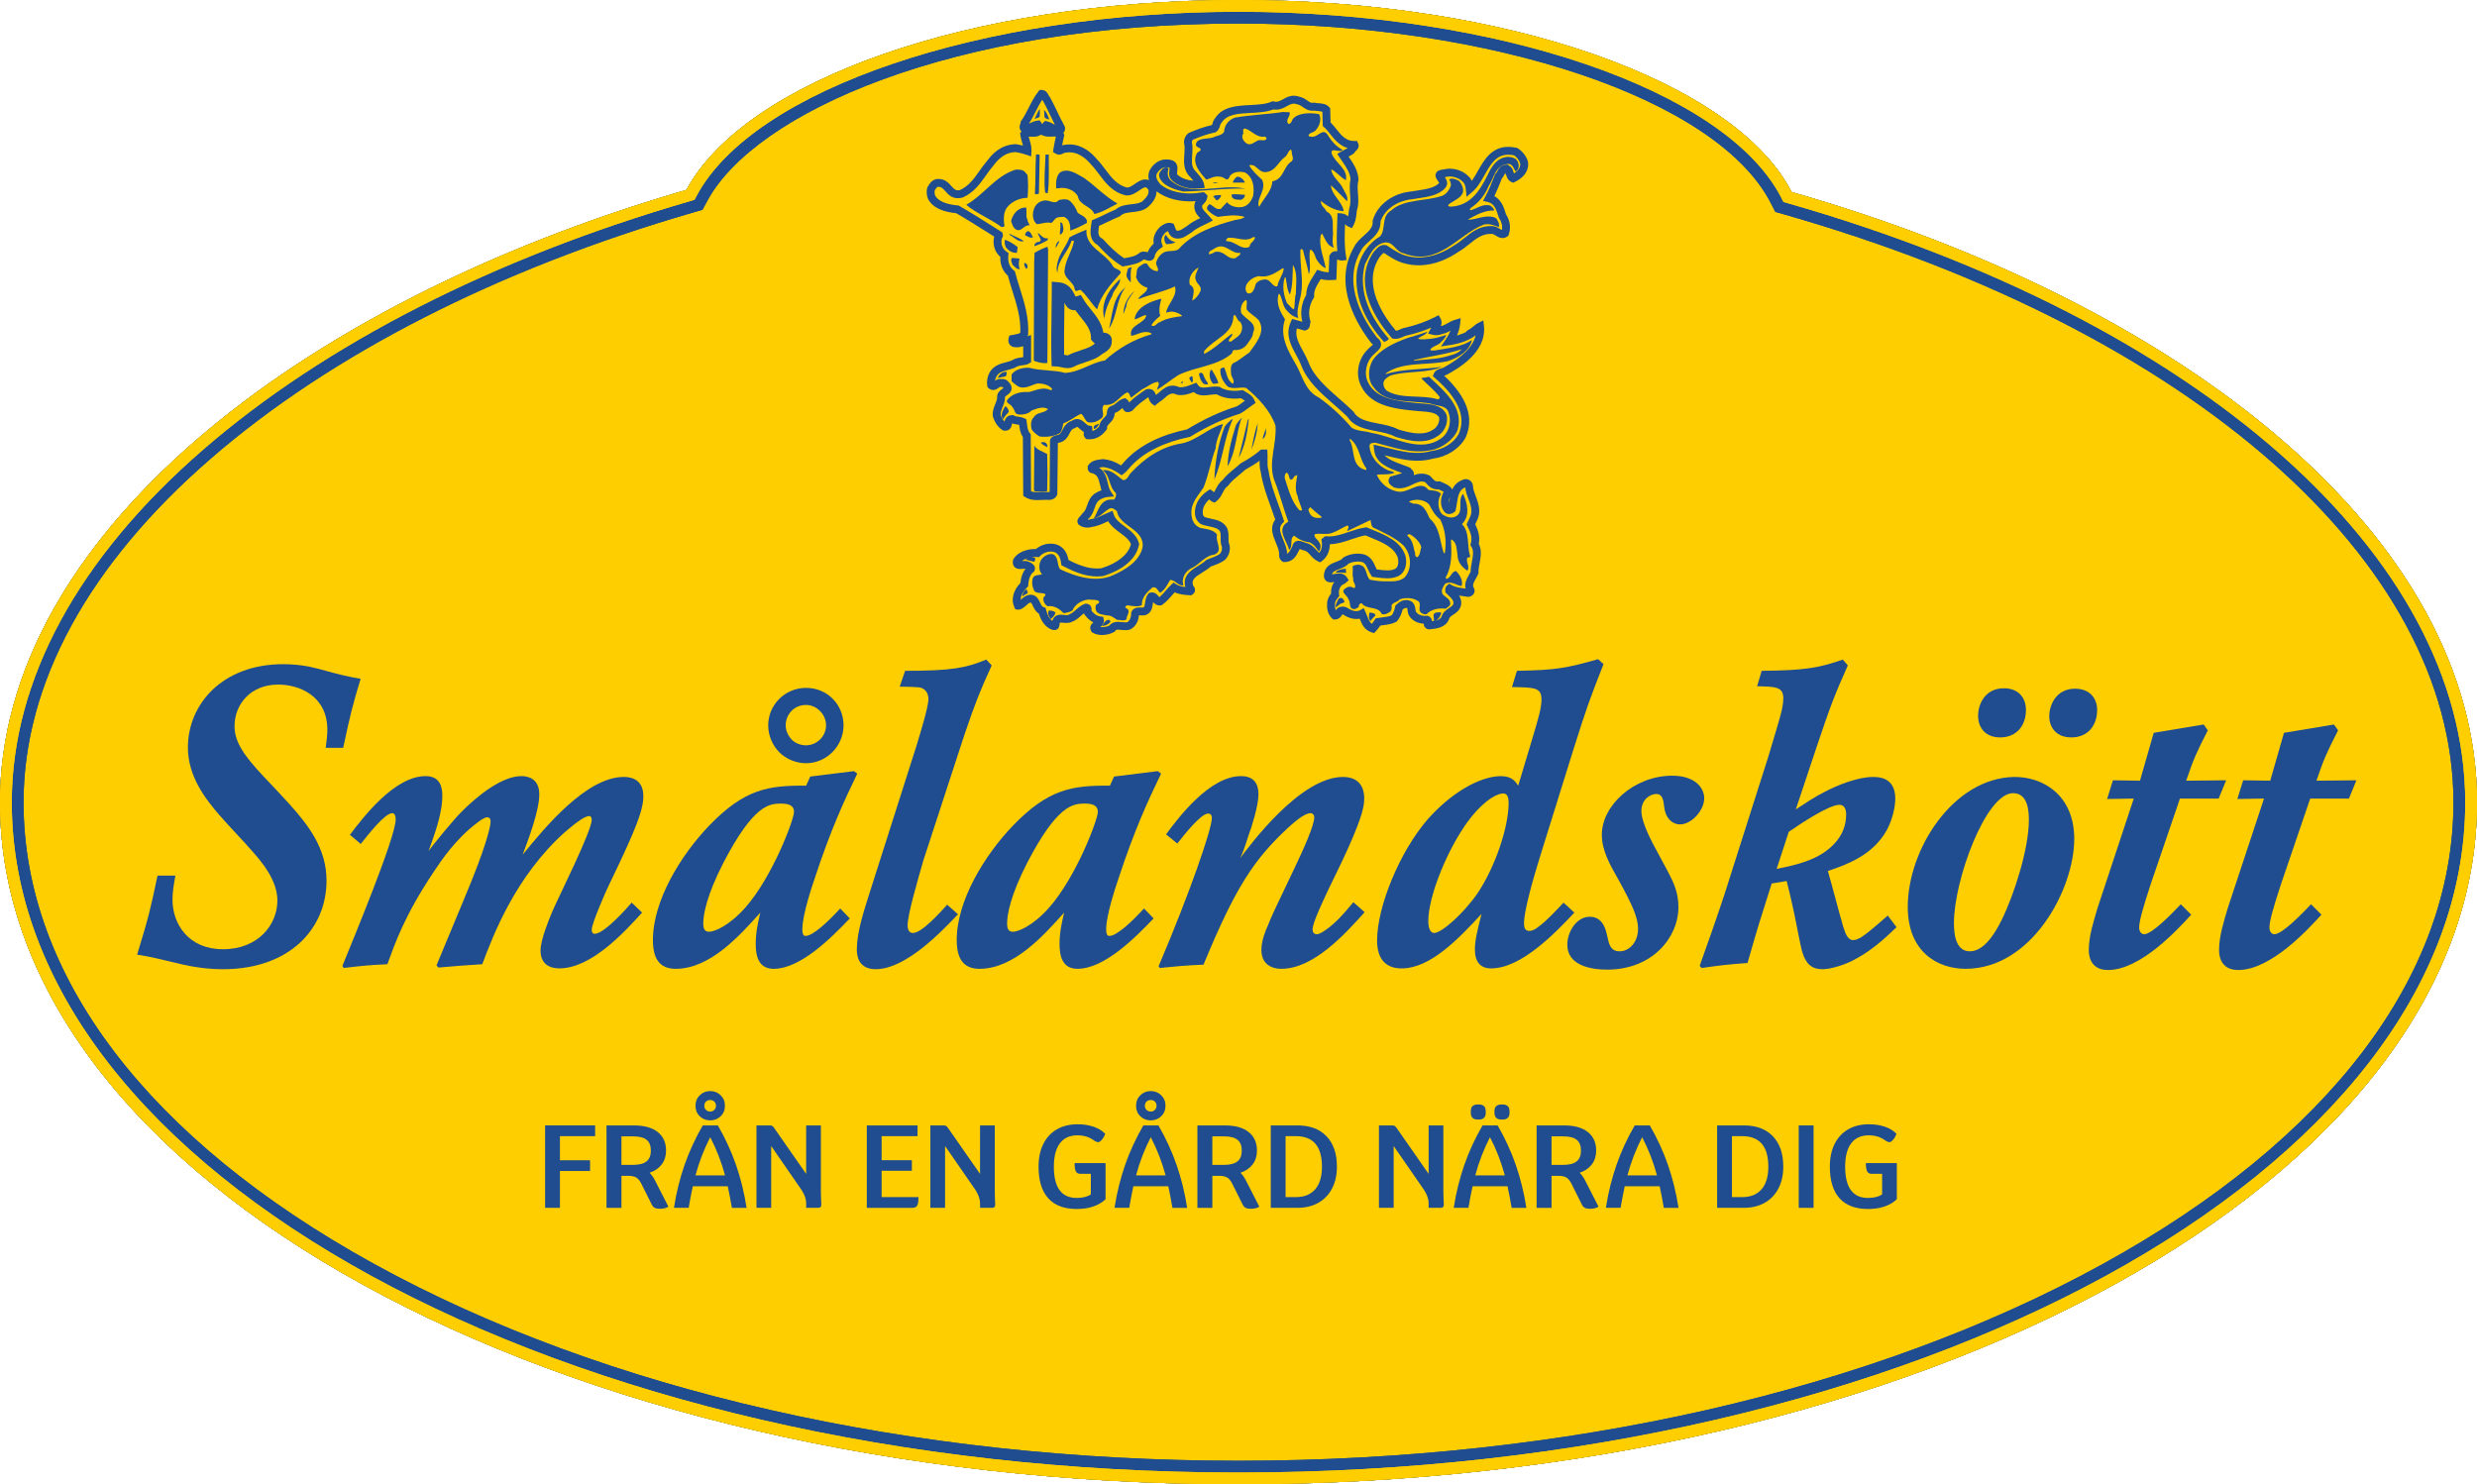 <?xml version="1.0" encoding="UTF-8"?>
<svg id="Layer_5" data-name="Layer 5" xmlns="http://www.w3.org/2000/svg" viewBox="0 0 2992.79 1793.65">
  <defs>
    <style>
      .cls-1 {
        fill: #ffce00;
      }

      .cls-2 {
        fill: #1f4d8f;
      }
    </style>
  </defs>
  <g>
    <path class="cls-1" d="m2164.69,232.08C2096.27,99.33,1823.47,0,1496.39,0s-596.41,98.05-667.02,229.5C352.91,367.77,0,652.97,0,969.62,0,1424.72,669.95,1793.65,1496.39,1793.65s1496.4-368.93,1496.4-824.02c0-318.18-348.3-600.12-828.1-737.54Z"/>
    <path class="cls-1" d="m2164.69,232.08C2096.27,99.33,1823.47,0,1496.39,0s-596.41,98.05-667.02,229.5C352.91,367.77,0,652.97,0,969.62,0,1424.72,669.95,1793.65,1496.39,1793.65s1496.4-368.93,1496.4-824.02c0-318.18-348.3-600.12-828.1-737.54Z"/>
  </g>
  <g>
    <path class="cls-2" d="m1496.39,28.45c307.88,0,578.31,91.12,643.01,216.67l5.63,10.93,11.82,3.39c490.53,140.49,807.49,419.26,807.49,710.19,0,209.26-150.42,407.34-423.56,557.75-278.5,153.36-649.41,237.82-1044.39,237.82s-765.88-84.46-1044.38-237.82C178.87,1376.97,28.45,1178.89,28.45,969.62c0-143.46,78.22-287.13,226.2-415.46,145.4-126.1,346.88-228.92,582.65-297.33l11.48-3.33,5.66-10.53c57.26-106.6,296.15-214.51,641.95-214.51M1496.39,0C1171.41,0,899.98,98.05,829.37,229.5,352.91,367.77,0,652.97,0,969.62c0,455.09,669.95,824.02,1496.39,824.02s1496.4-368.93,1496.4-824.02c0-318.18-348.3-600.12-828.1-737.54C2096.27,99.33,1823.47,0,1496.39,0h0Z"/>
    <path class="cls-2" d="m1496.39,28.45c307.88,0,578.31,91.12,643.01,216.67l5.63,10.93,11.82,3.39c490.53,140.49,807.49,419.26,807.49,710.19,0,209.26-150.42,407.34-423.56,557.75-278.5,153.36-649.41,237.82-1044.39,237.82s-765.88-84.46-1044.38-237.82C178.87,1376.97,28.45,1178.89,28.45,969.62c0-143.46,78.22-287.13,226.2-415.46,145.4-126.1,346.88-228.92,582.65-297.33l11.48-3.33,5.66-10.53c57.26-106.6,296.15-214.51,641.95-214.51M1496.39,0C1171.41,0,899.98,98.05,829.37,229.5,352.91,367.77,0,652.97,0,969.62c0,455.09,669.95,824.02,1496.39,824.02s1496.4-368.93,1496.4-824.02c0-318.18-348.3-600.12-828.1-737.54C2096.27,99.33,1823.47,0,1496.39,0h0Z"/>
  </g>
  <g>
    <path class="cls-1" d="m1496.39,14.23c312.91,0,588.65,94.36,655.66,224.37l2.82,5.47,5.91,1.69c496.79,142.29,817.8,426.42,817.8,723.87,0,446.52-664.9,809.8-1482.18,809.8S14.23,1416.15,14.23,969.62c0-147.71,79.92-295.09,231.11-426.21,146.95-127.44,350.27-231.26,588-300.25l5.74-1.67,2.83-5.26C911,107.59,1186.25,14.23,1496.39,14.23M1496.39,0C1171.41,0,899.98,98.05,829.37,229.5,352.91,367.77,0,652.97,0,969.62,0,1424.72,669.95,1793.65,1496.39,1793.65s1496.4-368.93,1496.4-824.02c0-318.18-348.3-600.12-828.1-737.54C2096.27,99.33,1823.47,0,1496.39,0h0Z"/>
    <path class="cls-1" d="m1496.39,14.23c312.91,0,588.65,94.36,655.66,224.37l2.82,5.47,5.91,1.69c496.79,142.29,817.8,426.42,817.8,723.87,0,446.52-664.9,809.8-1482.18,809.8S14.23,1416.15,14.23,969.62c0-147.71,79.92-295.09,231.11-426.21,146.95-127.44,350.27-231.26,588-300.25l5.74-1.67,2.83-5.26C911,107.59,1186.25,14.23,1496.39,14.23M1496.39,0C1171.41,0,899.98,98.05,829.37,229.5,352.91,367.77,0,652.97,0,969.62,0,1424.72,669.95,1793.65,1496.39,1793.65s1496.4-368.93,1496.4-824.02c0-318.18-348.3-600.12-828.1-737.54C2096.27,99.33,1823.47,0,1496.39,0h0Z"/>
  </g>
  <g>
    <path class="cls-2" d="m211.96,1058.03c-2.02,11.07-3.54,19.62-3.54,29.17,0,29.68,19.61,59.86,60.85,59.86,43.26,0,65.89-30.18,65.89-58.84,0-24.65-19.1-46.75-29.67-58.84-13.07-15.07-27.16-29.14-40.24-44.23-16.1-18.61-38.23-46.26-38.23-81.98,0-51.79,41.25-100.58,115.18-100.58,10.56,0,21.1,1.01,31.68,3.02,14.09,3.02,27.65,7.54,41.23,10.56,7.04,1.51,13.59,3.02,20.63,4.02-9.56,31.7-12.08,41.24-21.12,83.48h-21.12c1-8.04,2.01-14.58,2.01-21.62,0-41.75-34.7-54.81-59.34-54.81-33.7,0-52.81,24.14-52.81,50.3,0,19.1,11.57,35.69,35.21,60.85,10.05,10.57,20.11,21.11,29.67,31.68,24.64,27.16,46.26,55.3,46.26,94.03,0,58.34-44.75,107.11-125.23,107.11-16.08,0-32.18-2-47.77-5.52-11.57-2.51-22.63-5.53-34.2-8.05-7.05-1.52-14.59-3.03-21.63-4.02,14.58-47.77,16.6-57.32,24.64-95.56h21.64Z"/>
    <path class="cls-2" d="m422.76,1008.77c16.08-21.12,53.8-70.92,91.52-70.92,17.6,0,20.12,13.59,20.12,23.13,0,5.54-.5,11.57-1.51,17.09-3.02,17.11-9.05,33.72-15.09,50.28,6.54-9.04,31.19-38.7,38.23-45.73,21.13-21.64,50.79-44.77,73.93-44.77,6.53,0,21.63,2.02,21.63,22.13s-14.08,56.82-20.13,72.89c26.65-32.66,76.95-94,122.21-94,5.03,0,23.64.49,23.64,23.12,0,12.57-4.02,28.17-28.65,80.45l-15.1,31.68s-18.6,41.25-18.6,49.3c0,1,0,5.01,3.51,5.01,11.56,0,38.73-30.66,44.77-37.7l12.56,12.08c-20.62,22.62-60.84,67.39-100.07,67.39-10.07,0-22.63-4.02-22.63-21.63,0-13.09,10.55-38.21,14.08-46.77,7.54-17.61,47.78-97.55,47.78-111.13,0-2.51-1.02-4.53-3.02-4.53-8.04,0-28.17,18.62-29.67,19.62-59.84,53.78-86.5,124.7-99.57,159.41-23.64,1.5-29.17,2-52.82,4.02l-2.52-2.52c30.69-74.43,39.74-94.56,49.81-121.19,15.07-40.22,15.58-51.28,15.58-52.3,0-1.5,0-5.53-4.03-5.53-3.52,0-9.55,4.52-12.06,6.55-25.65,19.11-43.26,45.24-52.3,58.83-35.7,53.3-47.27,87.49-56.33,112.15-21.12,1-26.66,1.5-52.8,4.52l-1.51-2.52c12.56-31.17,64.37-155.37,64.37-176.99,0-3.53-1-7.54-4.02-7.54-9.06,0-28.17,24.64-38.22,37.18l-13.07-11.04Z"/>
    <path class="cls-2" d="m1035.78,934.85c-16.09,33.18-32.19,68.4-50.79,124.69-15.09,43.77-15.59,59.87-15.59,62.88,0,8.54,2.51,8.54,4.02,8.54,8.57,0,26.66-16.59,41.75-33.18l11.57,12.07c-22.13,23.13-59.35,60.86-92.03,60.86-17.1,0-21.63-13.6-21.63-29.69,0-14.07,2.53-25.14,5.54-38.2-25.15,28.15-60.86,67.89-102.1,67.89-16.6,0-27.65-8.55-27.65-34.71,0-47.78,33.69-102.59,67.9-138.27,42.75-44.27,71.41-48.78,117.18-48.3l5.02-11.05,52.82-6.55,4.03,3.03Zm-161.94,108.1c-20.11,39.23-24.15,62.36-24.15,72.92,0,7.56,2.53,10.06,7.06,10.06,6.04,0,23.63-6.53,43.75-29.16,33.19-37.73,58.84-106.6,58.84-115.65,0-9.56-9.56-10.08-17.11-10.08-12.57.52-31.68,1.01-68.39,71.91Zm54.32-166.44c0-24.64,20.13-45.26,45.77-45.26s45.25,20.12,45.25,45.26-20.62,45.77-45.25,45.77c-12.08,0-24.14-5.04-32.19-13.09-8.54-8.54-13.58-20.6-13.58-32.68Zm45.77,24.13c12.57,0,24.13-10.55,24.13-24.13s-11.56-24.64-24.13-24.64c-15.1,0-24.64,12.06-24.64,24.64,0,6.54,3.02,12.56,7.04,17.09,4.52,4.53,11.05,7.04,17.6,7.04Z"/>
    <path class="cls-2" d="m1093.6,810.63c56.83,0,73.42-3.52,98.06-13.58l6.54,7.05c-14.08,31.17-18.09,40.22-33.19,84.49l-49.28,150.85c-7.05,24.64-19.12,65.88-19.12,78.45,0,2.01,0,9.55,6.55,9.55,10.56,0,33.18-25.15,41.23-34.2l13.08,11.57c-19.62,20.62-62.86,66.38-99.57,66.38-22.64,0-22.64-19.61-22.64-24.13,0-19.12,7.55-43.25,13.59-62.37l58.33-183.04c3.02-10.06,14.58-46.76,14.58-56.83,0-2.51-.49-8.04-5.02-11.57-4.04-3.02-5.03-3.02-29.68-3.51l6.54-19.11Z"/>
    <path class="cls-2" d="m1402.87,934.85c-16.09,33.18-32.19,68.4-50.78,124.69-15.09,43.77-15.6,59.87-15.6,62.88,0,8.54,2.52,8.54,4.02,8.54,8.56,0,26.65-16.59,41.74-33.18l11.56,12.07c-22.12,23.13-59.33,60.86-92.02,60.86-17.09,0-21.63-13.6-21.63-29.69,0-14.07,2.52-25.14,5.54-38.2-25.15,28.15-60.86,67.89-102.1,67.89-16.58,0-27.65-8.55-27.65-34.71,0-47.78,33.7-102.59,67.89-138.27,42.75-44.27,71.42-48.78,117.18-48.3l5.03-11.05,52.82-6.55,4.02,3.03Zm-161.94,108.1c-20.12,39.23-24.13,62.36-24.13,72.92,0,7.56,2.51,10.06,7.03,10.06,6.04,0,23.64-6.53,43.75-29.16,33.2-37.73,58.84-106.6,58.84-115.65,0-9.56-9.54-10.08-17.09-10.08-12.58.52-31.69,1.01-68.41,71.91Z"/>
    <path class="cls-2" d="m1408.89,1008.26c15.08-20.61,52.81-70.4,90.52-70.4,14.58,0,21.11,8.06,21.11,22.13s-9.05,41.75-11.06,46.76c-1.51,3.53-5.02,17.59-11.05,30.17,10.55-13.59,71.91-98.04,124.21-98.04,25.66,0,25.66,21.61,25.66,25.64,0,8.54-1,19.11-19.62,60.84-10.06,22.62-21.62,44.25-31.68,66.89-3.01,6.55-11.06,24.63-11.06,30.68,0,5.51,3.52,6.03,5.03,6.03,2.5,0,5.02-1.51,7.54-3.02,13.58-8.54,24.63-21.12,36.72-35.71l13.59,12.08c-25.16,28.17-62.38,68.41-100.59,68.41-13.59,0-24.14-7.04-24.14-22.63,0-11.58,5.03-23.64,8.05-30.18,4.02-10.55,7.03-16.6,33.18-71.42,10.05-21.12,22.63-49.26,22.63-58.82,0-3.02-2.01-5.02-4.53-5.02-8.05,0-22.13,13.07-28.17,18.6-39.73,37.2-62.34,70.39-101.07,164.44-23.64,1-32.19,2.02-52.81,4.02l-1.5-2.01c38.73-91.04,64.37-166.45,64.37-179.03,0-1.51,0-5.54-4.51-5.54-8.56,0-28.17,24.65-37.22,36.21l-13.58-11.06Z"/>
    <path class="cls-2" d="m1832.82,810.63c47.79-1,58.85-3.02,98.08-14.09l6.52,6.04c-17.09,43.25-21.11,54.82-36.19,102.59l-41.25,132.27c-8.55,27.65-18.61,63.86-18.61,77.94,0,4.52.5,9.55,6.53,9.55,2.51,0,6.05-1,11.57-5.51,9.05-6.55,21.62-20.12,29.67-28.67l13.07,12.08c-23.63,25.13-64.37,67.39-100.58,67.39-13.09,0-19.61-8.04-19.61-22.64,0-11.06,2.51-21.12,8.04-43.24-28.65,31.17-62.35,65.89-96.55,65.89-17.08,0-29.67-9.06-29.67-33.71,0-40.71,27.17-107.61,61.86-147.33,34.19-37.71,67.89-51.3,87.52-51.3,14.08,0,18.1,7.05,21.12,11.56l19.61-65.37c4.52-15.58,8.54-28.68,8.54-38.73,0-14.58-8.04-14.58-35.69-15.1l6.02-19.6Zm-59.33,182.05c-23.64,32.17-47.79,88.99-47.79,120.67,0,10.07,3.53,14.08,7.05,14.08,9.06,0,35.21-23.13,52.31-47.77,21.61-32.19,37.7-79.95,37.7-109.62,0-11.06-4.53-11.57-8.04-11.06-9.56,1-25.64,12.56-41.23,33.69Z"/>
    <path class="cls-2" d="m2015.36,1053.51c6.52,12.57,12.56,24.64,12.56,42.76,0,36.7-31.68,75.43-86,75.43-20.11,0-48.27-5.03-48.27-30.18,0-14.59,10.55-33.69,27.15-33.69s19.61,17.08,21.11,23.12c2.02,9.55,3.53,18.62,15.09,18.62s22.14-11.08,22.14-27.16c0-12.57-5.53-26.64-23.64-59.34-10.06-17.6-20.12-35.2-20.12-54.3,0-35.71,39.24-71.4,84.98-71.4,28.17,0,38.73,15.07,38.73,27.15,0,15.07-15.58,31.67-29.16,31.67-9.57,0-17.61-7.53-19.13-20.62-.98-8.55-2-16.09-9.55-16.09s-18.09,6.55-18.09,20.62c0,7.55,4.01,20.12,13.56,38.73l18.62,34.68Z"/>
    <path class="cls-2" d="m2128.49,810.63c52.81-.51,68.89-3.52,98.06-13.58l6.04,7.05c-16.08,36.19-20.62,47.78-37.2,97.06l-25.65,76.93c11.57-7.53,22.63-15.07,34.7-21.11,14.07-7.55,39.73-18.09,58.35-18.09,6.52,0,27.15,0,27.15,26.14,0,10.06-3.53,25.65-10.08,37.72-17.07,31.16-49.27,42.22-71.4,49.78,5.52,18.59,13.07,48.77,18.61,67.38,2.5,7.55,5.03,16.1,12.07,16.1,3.02,0,6.03-1.51,9.04-3.02,5.53-3.53,12.08-8.54,32.69-26.65l10.58,14.08c-13.59,13.06-31.19,29.67-54.83,41.25-15.09,7.03-28.16,9.54-34.7,9.54-12.07,0-19.61-5.52-24.13-20.11-2.52-7.55-9.05-44.25-11.06-52.29-2.5-11.59-5.03-22.64-8.06-34.21l-18.08,3.02c-13.08,41.24-16.6,51.81-29.18,96.07-26.67,2.01-30.18,2.51-55.32,6.03l-2.52-2.52c14.59-41.24,16.61-46.27,30.17-87l52.82-165.94c9.55-32.19,15.09-49.28,17.09-60.34.51-2.52,1-6.55,1-10.07,0-14.07-9.55-14.07-31.67-14.59l5.52-18.6Zm18.11,239.36c22.63-4.52,51.78-10.56,70.39-31.17,8.55-9.55,13.59-20.62,13.59-34.69,0-5.04-1.51-11.59-8.05-11.59-13.06,0-48.27,23.64-61.34,32.7l-14.59,44.74Z"/>
    <path class="cls-2" d="m2506.16,1013.8c0,60.82-51.28,156.9-131.25,156.9-34.19,0-69.89-20.62-69.89-74.92,0-69.41,54.81-155.4,128.22-156.9,34.71-.51,72.93,21.61,72.93,74.92Zm-145.34,101.57c0,10.56,1,34.2,19.12,34.2,11.05,0,24.12-8.57,38.71-38.23,15.1-30.67,32.69-86,32.69-120.17,0-9.56-.51-33.21-19.62-32.7-32.68,1-70.9,105.08-70.9,156.89Zm87-257.47c0,18.61-11.05,33.19-31.19,33.19-18.59,0-26.64-12.56-26.64-26.15s8.04-32.69,30.17-33.21c18.1-.49,27.66,11.06,27.66,26.16Zm86.01,0c0,18.61-11.05,33.19-31.18,33.19-18.61,0-26.66-12.56-26.66-25.65s8.04-32.69,30.17-33.19c18.1-.51,27.67,11.05,27.67,25.65Z"/>
    <path class="cls-2" d="m2662.54,875.51l5.03,7.03c-14.08,27.66-17.1,34.19-26.16,60.86l48.28-.5-9.05,22.11h-46.77l-35.71,104.58c-8.54,26.18-13.57,43.25-13.57,51.3,0,4.53,2.5,8.05,6.04,8.05,9.55,0,33.7-25.15,44.24-36.21l12.59,12.57c-15.59,17.1-60.86,66.89-100.59,66.89-23.14,0-23.14-20.62-23.14-24.13,0-17.11,6.03-35.22,10.57-50.8l43.77-132.25-32.21.5,7.04-22.62,32.68.5,16.61-57.84,60.34-10.05Z"/>
    <path class="cls-2" d="m2819.93,875.51l5.03,7.03c-14.06,27.66-17.09,34.19-26.15,60.86l48.28-.5-9.04,22.11h-46.78l-35.71,104.58c-8.55,26.18-13.57,43.25-13.57,51.3,0,4.53,2.5,8.05,6.03,8.05,9.54,0,33.7-25.15,44.25-36.21l12.58,12.57c-15.6,17.1-60.86,66.89-100.59,66.89-23.13,0-23.13-20.62-23.13-24.13,0-17.11,6.04-35.22,10.56-50.8l43.76-132.25-32.2.5,7.04-22.62,32.7.5,16.59-57.84,60.35-10.05Z"/>
  </g>
  <g>
    <path class="cls-2" d="m1846.21,195.67l-.19-.78c-2.11-6.45-6.43-12-12.17-15.66l-.72-.46-.83-.18c-3.43-.74-6.74-1.12-9.83-1.12-20.37,0-29.2,15.61-37,29.38-2.38,4.21-4.69,8.27-7.2,11.76-1.1-2.4-2.56-4.38-4.37-5.94-7.31-7.32-19.45-10.62-29.9-7.89-3.63.33-7.45,1.2-9.02,4.62-1.68,3.66.62,6.83,2.3,9.14.5.68,1.35,1.86,1.66,2.56-5.53,6-16.45,7.63-27.01,9.21-2.34.35-4.67.7-6.57,1.04-22.58,2.14-40.9,15.71-46.67,34.58l-.27.88.08.92c.59,6.94-4.69,11.68-10.81,17.17-4.52,4.06-9.19,8.25-11.74,13.79-26.94,46.23,5.6,96.36,20.87,115.79l.5.63.67.43c.42.27.72.49.93.67-.66.79-1.96,1.92-2.81,2.66-1.18,1.03-2.41,2.09-3.43,3.27-12.06,11.54-15.42,30.78-7.91,44.7,12.02,24.7,43.23,27.58,68.31,29.89l3.48.28c9.09.62,19.37,1.33,22.33,7.6.71,5.84-2.55,12.06-8.17,15.11-4.22,2.7-9.38,4.02-15.78,4.02-8.63,0-17.68-2.4-25.47-4.8-7.41-3.91-16.03-5.56-24.35-7.16-12.27-2.36-23.85-4.58-29.29-13.63l-.73-.93c-5.15-5.1-10.99-10.19-16.63-15.11-15.51-13.54-31.55-27.54-37.74-44.99-1.72-4.26-3.98-8.42-6.17-12.43-5.33-9.78-10.03-18.39-7.66-27.82l9.45,2.64,1.3-.38c5-1.45,5.19-6.25,5.25-7.83.01-.28,0-.56-.04-.56h0l.75-1.65-.53-1.73c-2.66-8.6-1.13-19.13,3.89-26.85l.84-1.28-.07-1.52c-.32-7.25,3.48-13.25,7.49-19.6.18-.28.35-.56.53-.84,4.69,1.16,9.33,1.45,14.58,1.1l4.27-.29.95-24.61c.21.08.41.15.59.22,1.5.56,3.19,1.19,5.04,1.19l5.88-.68-.82-4.89c-2.07-12.28-1.62-24.3-1.15-37.02.02-.43.03-.86.05-1.28,1.2,1.12,2.57,2.24,4.3,2.97l4.02,1.72,2.05-3.87c2.43-4.59,2.99-9.41,3.52-14.07.14-1.2.28-2.41.46-3.62,2.25-6.87,1.74-13.8,1.25-20.51-.4-5.5-.78-10.7.46-15.2l.2-.72-.03-.74c-.42-10.76-6.23-19.43-11.99-27.77,2.24-1.12,4.51-2.31,6.38-3.94l.87-.59.41-1.25c.14-.2.66-.65.99-.95,1.3-1.14,5.24-4.6,2.85-9.45l-1.34-2.72-3.51.07c-9.95,0-15.55-7-21.47-14.42-2.19-2.75-4.44-5.57-6.94-8.01l-.43-16.96-1.01-1.26c-3.41-4.23-8.71-4.65-12.98-4.98-1.58-.12-3.08-.24-4.27-.52l-.97-.23-.98.18c-2.72.51-4.38-.53-7.48-2.71-2.43-1.7-5.44-3.81-9.5-4.55-2.36-.84-4.61-1.25-6.87-1.25-5.28,0-9.27,2.25-12.79,4.24-3.77,2.12-6.91,3.78-11.06,2.77l-1.53-.37-1.45.62c-7.21,3.07-16.73,3.57-25.94,4.04-16.47.85-33.49,1.74-42.53,16.36-1.75,2.01-2.41,4.28-2.91,5.97-.23.79-.42,1.4-.61,1.81-9.63,2.08-18.41,5.54-27.29,9.2l-.92.5c-3.49,2.45-5.57,6.65-5.57,11.24l.14,1.16c.95,3.79.63,8.34.29,13.15-.65,9.21-1.38,19.64,7.06,27.51.65.79,1.34,1.61,2.05,2.43.58.67,1.18,1.37,1.75,2.07-7.65-.53-14.57-3.09-19.09-7.24-.6-.48-.78-.79-.37-3.95.38-2.94.89-6.97-1.92-10.64l-.66-.7c-3.16-2.74-6.77-3.12-10.21-3.12l-3.48.09c-7.19,1.25-13.27,5.96-17.14,13.26l-.24.53c-1.53,3.99-1.45,7.72-.5,11.08-1.39-.57-2.85-.86-4.37-.86-4.76,0-8.83,2.78-12.76,5.47-3.08,2.11-6.27,4.29-9.27,4.4-12.1-3-18.97-12.12-26.23-21.77-3.23-4.29-6.56-8.71-10.16-12.38-6.8-8.22-18.08-18.01-33.22-18.01-1.97,0-3.97.17-5.95.51-1.12.05-2.12.29-3.01.61.73-3.8,1.58-7.58,2.36-11l.35-1.52-.62-1.43c-.19-.44-.4-.84-.62-1.22.55-.49,1.01-1.08,1.37-1.74.96-1.8,1.04-3.97.22-6.12l-.28-.6c-3.03-5.46-5.81-11.27-8.51-16.89-2.76-5.76-5.61-11.72-8.79-17.44l-.34-.67-.64-.55c-.17-.2-.51-.89-.73-1.36-1.02-2.08-3.14-6.42-8.65-6.42h-2.32l-1.43,1.83c-4.85,6.21-8.29,12.98-11.61,19.52-2.69,5.29-5.47,10.75-8.95,15.79l-.82.99v1.48c-.07.3-.21.59-.33.89-.71,1.75-2.38,5.85,1.19,9.57l.17.18c-.07.07-.14.14-.2.21l-1.54,1.64.28,2.23c.41,3.2,1.27,6.11,2.11,8.92.4,1.34.79,2.65,1.11,3.95-2.52-.62-5.18-1.16-7.95-1.61l-.44-.07h-.45c-18.02.52-28.45,11.93-34.48,20.16-3.48,3.99-6.48,8.25-9.38,12.35-6.44,9.12-12.53,17.75-23.25,22.91-4.86,1.17-6.81-.47-10.53-4.72-3.43-3.92-8.18-9.39-17.49-8.65l-.84.14c-5.55,1.45-7.94,5.43-9.52,8.05-.26.43-.52.86-.79,1.26l-.44.67-.2.78c-1.1,4.33-.69,9.24,1.14,13.47l.25.49c7.04,12.23,22.34,15.34,33.67,16.52,13.17,7.57,26.56,16.03,39.51,24.21l6.36,4.01c-2.23,9.43.64,18.68,7.46,24.52-.34,9.36,2.72,17,9.11,22.77,1.62,6.05,3.5,12.05,5.33,17.88,5.32,16.97,10.35,33.02,9.72,50.83-1.24,1.35-3.65,1.83-7.22,2.44-1.1.19-2.21.38-3.28.61l-2.76.6-.79,2.71c-1.22,4.15.03,9.2,5.1,10.95,4.06,1.09,8.69.39,12.43-.84v13.28c-.69.11-1.41.2-2.15.3-3.16.41-6.74.88-10.11,2.83-2.51,1.45-5.65,2.28-8.96,3.15-6.04,1.58-12.89,3.37-17.76,9.73-3.88,5.29-5.48,12.07-4.42,18.62l.28,1.69,1.3,1.13c1.7,1.47,3.57,2.22,5.56,2.22,2.86,0,5.03-1.57,6.61-2.71.62-.45,1.65-1.19,2.05-1.22l1.26.24.93-.1c.31,0,.42,0,1.51,1.43-.41.33-.93.69-1.33.98-2.34,1.65-5.87,4.15-6.24,8.69l-.02.32v.32c.18,3.08-.99,5.94-2.35,9.24-1.65,4.03-3.52,8.61-2.93,14.15l.21.99c2.35,7.14,5.87,12.19,11.09,15.88l.89.63,1.08.18c.68.11,1.29.16,1.85.16,6.44,0,7.62-5.74,8.06-7.9.06-.28.13-.63.21-.95,2.12.79,4.26,1.1,6.21,1.38.8.12,1.58.23,2.28.37.01.08.02.16.03.24.58,4.66,1.23,9.89,4.43,14.44l.44,71.1,2.14,1.4c5.06,3.32,10.65,3.74,14.96,3.74,1.71,0,3.45-.07,5.21-.15,1.66-.07,3.35-.14,5.03-.14.68,0,1.36.01,1.72.02,6.03.66,10.58-1.95,12.14-6.72l.65-62.02c8.84-1.31,11.84-7.15,14.04-11.45,1.84-3.58,2.94-5.48,6-6.34l.9-.25.73-.57c.78-.6,1.32-.81,1.54-.81.67,0,2.36,1.53,3.47,2.54,1.37,1.24,2.92,2.66,4.8,3.74-.49,1.86-.76,4.63,1.52,7.1l1.23,1.34,1.81.17c8.74.87,16.6-3.21,22.47-11.15l1.04-1.41-.12-1.75c-.1-1.4.89-2.59,3.18-4.96,2.09-2.17,4.69-4.87,5.45-8.28.46-1.39.55-2.67.63-3.69,0-.13.01-.26.02-.38,3.56-1.16,6.13-3.34,8.23-5.11.4-.34.78-.66,1.15-.97.49,1.34,1.37,2.83,3.08,4.05l.65.46.76.23c2.54.76,5.02-.25,6.4-.99l1.01-.45.71-.85c4.75-5.7,10.92-10.09,17.47-14.74l1.17-.84c.15.41.3.87.41,1.25.72,2.26,1.62,5.08,4.13,6.99l3.22,2.3,2.92-2.57c.54-.3,1.47-.83,2.31-1.84,2.42-1.4,4.54-3.25,6.6-5.05,4.75-4.16,8.43-7.13,14.1-4.33l.68.34.76.11c7.81,1.15,14.23-1.2,19.74-3.34,3.06,2.73,6.96,4.07,11.83,4.07,2.55,0,5.13-.34,7.63-.67,3.06-.4,5.88-.81,8.61-.56,7.27,4.4,17.88,6.05,28.97,4.62.33.2.65.39.99.59,1.27.75,2.63,1.55,3.77,2.4-.68.51-1.34,1.01-2,1.51-2.79,2.12-5.21,3.96-7.95,5.4-19.61,6.09-39.73,15.4-59.84,27.69-32.35,6.82-57.39,19.42-74.33,37.4-1.04,1.05-2.08,2.26-3.14,3.5-.79.92-1.58,1.85-2.38,2.7-7.19-4.5-14.03-6.93-21.27-7.59l-.56-.05-2.79.37c-4.81.6-10.81,1.34-14.68,6.61l-.93,1.16v1.56c-.35,2.46.35,4.48,2.07,5.99l.92.81,1.2.27c7.31,1.59,8.66,5.96,10.61,14.2.52,2.22,1.06,4.48,1.8,6.69-2.84.96-5.73,2.38-8.55,4.24-5.39,4.2-7.26,9.5-8.91,14.18-1.33,3.78-2.49,7.06-5.38,9.43l-.87.59-.45,1.18c-.18.28-.86.94-1.31,1.38-1.63,1.58-5.02,4.88-3.12,9.05l.43.93.78.68c2.55,2.23,6.2,3.45,10.29,3.45,2.01,0,4.03-.29,5.87-.85,6.54-.96,11.98-3.51,17.25-5.98.65-.31,1.3-.61,1.96-.92,3.48,5.91,9.06,10.05,14.49,14.08,5.72,4.24,11.14,8.26,13.09,13.8-3.17,12.4-16.47,23.19-35.92,29.07-1.63.17-3.29.25-4.93.25-12.53,0-23.57-4.74-34.59-10.28-1.83-9.83-6.66-16.12-14.53-18.78-8.47-2.47-18.1-.26-24.81,5.5-11.88-.29-22.49,4.35-27.13,12.04l-.42.7-.16.79c-.66,3.18-.2,5.78,1.37,7.72,2.34,2.88,6.05,2.88,7.26,2.88.93,0,1.93-.07,2.95-.14.79-.06,1.59-.13,2.36-.13.81,0,1.1.09.92-.02l.18.1c-3.35,4.24-5.4,9.93-6.11,16.98-8.9,9.5-11.61,20.46-7.24,29.62l1.14,2.39,2.63.29.87.05c3.97,0,7.08-2.83,9.83-5.32,1.11-1.01,2.36-2.15,2.98-2.49,1.38-.66,2.07-.78,2.46-.73.62.3,1.77,2.7,2.38,3.99,1.47,3.09,3.4,7.12,7.3,9.38,2.95,9.78,8.01,16.2,15.1,19.11,1.27.5,2.41.75,3.5.75,2.26,0,6.11-.98,6.46-7.51.01-.24.01-.47.04-.69l.23-.77s2.16-.1,4.1.11c4.06.44,8,.34,10.79-1.26,4.48-1.73,7.8-4.68,10.75-7.29,1.13-1.01,2.24-1.99,3.36-2.86.3.83.77,1.66,1.5,2.42,1.92,2.56,5.22,6.18,9.87,8.56-2.41,2-5.54,5.71-2.35,10.85l.6.97.98.59c3.06,1.85,6.96,2.83,11.29,2.83,4.97,0,10.17-1.26,14.27-3.47l1.09-.59.66-1.04c.49-.77,1.06-1.36,3.41-1.36,1.26,0,2.57.15,3.9.3,3.87.43,7.72.54,10.66-.49l.83-.38c5.77-3.36,9.2-9.26,9.8-16.75.51-.03,1.24.02,1.89.06.76.04,1.52.08,2.28.08,1.21,0,3.03-.08,4.88-.81l.46-.21c5.93-3.09,6.73-8.81,7.3-13,.11-.75.2-1.48.33-2.16,1.59,1.86,4.03,4.13,7.98,4.13l2.05-.13,1.08-.76c4.75-3.35,8.03-7.12,11.19-10.76,1.26-1.45,2.47-2.85,3.77-4.22,5.81,2.62,12.46,3.2,18.41,3.52l1.51.08,1.28-.8c2.35-1.48,3.1-3.35,3.32-4.65.48-2.91-1.2-4.98-2.1-6.09l-.14-.22c-2.3-6.82,1.44-9.93,11.18-15.9,3.47-2.13,7.05-4.32,9.97-7.04,1.02-.4,2.04-.77,3.06-1.14,4.6-1.7,9.37-3.45,13.98-6.8l.76-.69c4.43-4.98,6.15-10.7,5.13-17.03l-.4-1.27c-1.03-2.17-.99-4.83-.93-7.91.06-4,.14-8.54-2.5-13.11-4.61-7.02-12.22-8.6-18.94-9.99-2.73-.57-5.33-1.11-7.47-1.95-1.28-1.04-1.86-2.12-2.11-3.82-.94-7.14,2.99-13.34,7.8-17.52.83,1.01,1.98,2.08,3.77,2.86l2.53,1.1,2.22-1.65c3.85-2.87,5.9-6.83,7.71-10.31,1.71-3.32,3.2-6.18,5.94-8.12l.65-.46.46-.64c3.2-4.42,8.41-8.7,13.43-12.83,2.43-2,4.78-3.93,6.79-5.78,6.41-3.63,12.05-7.04,17.28-10.87-.07,4.49-.03,9.11,1.42,13.87,2.24,14.65,7.21,28.38,12.03,41.67,1.85,5.1,3.75,10.35,5.47,15.57-7.07,9.32-2.72,19.7.83,28.17,1.45,3.46,2.81,6.73,3.37,9.64l.31.99c.13.35.1,1.46.08,2.2-.06,2.45-.17,7.03,4,9.61l1.15.72h1.36c10.61,0,14.59-8.01,17.22-13.32.39-.78.77-1.56,1.18-2.31l.07-.14c.55.19,1.12.41,1.56.58,1.45.56,2.82,1.09,3.76,1.19,3.17.72,5.07,2.85,7.47,5.54,2.37,2.66,5.06,5.67,9.34,7.64l2.57,1.19,2.27-1.7c6.06-4.53,9.45-11.99,9.38-20.19,9.37-.26,17.81-3.13,25.98-5.91,5.8-1.98,11.31-3.85,17.04-4.81,1.99.85,4.02,1.69,6.07,2.52,14.64,6.02,28.47,11.72,33,24.36,1.22,4.25.95,10.18-2.19,12.93-2.41,1.73-5.7,2.53-10.36,2.53-3.72,0-7.77-.52-11.68-1.03l-1.13-.14c-.59-1.11-1.14-2.35-1.71-3.63-2.24-5.02-5.02-11.28-12.55-14.19-7.88-2.56-18.44-1.19-25.66,3.14l-.77.47-.55.72c-1.43,1.86-4.46,3.01-7.66,4.22-5.33,2.02-12.63,4.78-14.46,13-.34,1.45-1.39,5.87,1.14,9.07,1.49,1.88,3.7,2.83,6.57,2.83,1.38,0,2.84-.22,4.27-.47-2.75,3.85-4.13,8.74-3.85,14.04-2.17,2.84-4.19,6.22-4.7,10.36-.46,6.07-.22,13.78,5.87,19.61l1.38,1.32h1.91c5.12,0,7.44-3.43,8.69-5.28.14-.22.34-.51.49-.72.48-.1.94-.24,1.88.59l.75.53c6.51,3.77,12.83,5.07,18.37,3.85,0,.02.02.04.03.07,2.37,6.13,5.32,13.76,14.52,16.56l2.79.85,2.02-2.1c2.07-2.14,4.03-4.78,5.57-7.02,1.11-.16,2.23-.3,3.35-.44,5.24-.66,10.66-1.34,15.63-3.97l.87-.46.61-.77c2.98-3.74,5.12-8.28,6.35-13.52,1.85-1.53,3.26-2.43,5.08-2.12.26.05.41.1.45.1h0c.24.42.43,1.79.55,2.71.32,2.36.71,5.29,2.5,7.5,3.43,5.1,9.89,8.38,17.06,8.74-.02,4.43,3.03,6.06,5.04,6.65l1.32.22.93-.09c7.95-.81,18.84-1.92,23-11.68l.26-.8c.47-2.05,2.16-3.25,5.1-5.2,3.17-2.09,7.11-4.69,9.01-9.99,1.5-5.2.28-9.49-1.98-13.09,2.08.35,4.17.62,6.23.88,1.41.18,2.82.36,4.23.57l.69.05c2.68,0,5.3-1.52,6.68-3.88,1.24-2.12,1.29-4.61,0-6.89-1.92-3.03-.74-5.76,2.39-11.27,1.03-1.8,2.08-3.66,2.88-5.6l.39-.96-.04-1.03c-.13-3.41.58-7.14,1.33-11.08,1.4-7.33,2.97-15.56-1-23.35,1.86-8.63-.87-16.69-4.25-23.67.2-.41.4-.81.59-1.22,1.97-4.02,4.2-8.57,4.19-13.97.27-7.15-2.07-13.24-4.14-18.61-1.65-4.3-3.22-8.37-3.39-12.61l-.06-.59c-.99-5.9-6.89-9.23-12.33-6.68-6.6,2.46-10.37,6.72-12.67,11.6-2.53-4.37-7.23-6.41-11.01-8.05-.87-.38-1.72-.74-2.51-1.13l-1.22-.6-1.36.14c-3.95.42-5.45-.95-8.72-4.59l-2.07-2.25-.73-.37c-6.3-3.25-13.19-2.58-18.87-.27l.04-.2c.94-4.12-2.02-6.48-2.99-7.25-.13-.1-.29-.24-.19-.04l-.79-1.37-1.45-.63c-2.68-1.17-5.65-2.26-8.71-3.38-8.2-3-16.59-6.07-21.11-11.29.65.16,1.3.32,1.94.48,12.1,3.01,24.62,6.12,37.62,6.12,6.77,0,13-.84,19.03-2.55,16.76-2.19,31.73-11.8,39.3-25.5,10.53-23.65,1.79-48.77-25.97-74.72,1.1-.32,2.29-.72,3.53-1.33,11.88-6.53,48.04-26.41,44.57-58.66l-.73-6.8-6.12,3.04c-2.23,1.11-4.07,2.66-5.86,4.15-1.19,1-2.31,1.94-3.4,2.62l-5.41,3.36.55.49c-3.37,1.84-7.27,3.36-11.69,4.58,2.08-4.59,3.31-9.1,3.83-13.89l.76-7.06-6.82,1.98c-3.55,1.03-6.5,2.69-9.11,4.15-2.82,1.58-5.26,2.95-8.06,3.44,1.08-2.88,1.43-6.05-.4-9.24l-2.26-3.95-4.05,2.09c-10.95,5.64-22.92,9.92-36.26,13.03-2.57.4-4.81,1.39-6.77,2.27-1.64.73-3.1,1.38-4.46,1.57-14.55-17.07-42.11-56.58-19.47-89.69.65-.62,1.28-1.32,1.93-2.05,1.13-1.28,1.98-2.21,2.88-2.48.95.6,1.9,1.22,2.83,1.83,6.53,4.24,13.29,8.62,21.57,10.67,5.68,1.65,11.62,2.49,17.67,2.49,19.97,0,37.11-8.83,47.63-16.01,5-2.81,9.36-6.3,13.57-9.66,8.22-6.58,15.32-12.25,25.6-12.25.92,0,1.87.05,2.56.11.86.13,2.27,1.01,3.52,1.78,2.38,1.47,5.08,3.14,8.43,3.14,2.05,0,3.97-.64,5.73-1.89l1.16-.83.51-1.33c2.97-7.71,1.73-17.07-3.19-24.6l-.21-.68c-2.24-7.2-5.17-16.65-13.87-21.37,3.02-6.18,5.63-12.75,8.18-19.15l.74-1.86c1.4-1.52,2.26-3.21,2.98-4.62.69-1.35,1.1-2.07,1.51-2.47v1.06l.66,1.12c.27.46.43,1.01.62,1.55.77,2.18,2.05,5.84,6.25,7.44l1.92.72,1.85-.89c11.61-5.61,17.42-14.46,15.94-24.28Zm-448.89,35.55c11.84,8.94,29.04,13.25,47.29,11.89-.3.47-.57.98-.81,1.52l-.23.68c-2.21,8.48,2.27,13.93,6.47,18.28-5.51,2.66-10.73,5.25-15.66,9.43-1.22.67-2.42,1.48-3.64,2.32-2.7,1.85-5.04,3.45-7.97,3.45h-.43c-1.03-.08-1.55-.7-2.78-4.36-.21-.65-.43-1.27-.65-1.85l-.81-2.13-2.17-.7c-1.04-.33-2.12-.51-3.22-.51-4.4,0-7.98,2.61-10.81,4.66l-.61.53c-7.28,7.49-8.29,14.58-7.32,19.99-3.22,2.79-5.65,6.22-7.4,10.41l-.02.05c-1.33-.44-2.9-.88-4.66-.88-2.19,0-4.16.68-6.03,2.16-3.93,3.43-9.51,4.43-15.98,5.59-.55.1-1.1.2-1.65.3-10.2-6.62-18.87-15.63-25.37-22.84l-.6-.67-.81-.4c-4.88-2.43-4.94-6.54-3.6-15.14,3.67-1.6,7.26-3.33,10.75-5.02,4.75-2.3,9.25-4.47,13.75-6.23l.93-.37.71-.71c3.15-3.17,8.49-3.75,14.15-4.37,6.29-.69,13.43-1.47,19-6.31,3.3-3.11,10.31-9.71,10.18-18.76Zm-145.82-96.84c2.45-4.82,4.81-9.44,7.64-13.77.42.77.93,1.57,1.61,2.31,2.91,5.3,5.61,10.91,8.21,16.35,1.81,3.78,3.66,7.65,5.62,11.47-.57-.28-1.15-.59-1.74-.9-2.15-1.13-4.59-2.4-7.45-3.17l-2.44-.66-1.91,1.66c-.86.75-1.48,1.58-1.92,2.44-.32-.86-.76-1.71-1.38-2.52l-1.68-2.19-2.73.37c-3.24.43-6.08,1.74-8.58,2.89-.53.25-1.05.48-1.56.71,3.23-4.97,5.82-10.06,8.33-15Zm500.4,466.02c-.46,2.21-.79,4.41-1.1,6.49-.05.33-.1.66-.15.99-.35-3.05.64-6,1.25-7.48Zm77.39-390.76s-.02-.06-.04-.1c-.23-.67-.49-1.4-.83-2.15-.43-2.97-2.32-5.54-5.63-7.68l-1.31-.85-1.55.09c-6.98.41-9.44,5.25-10.92,8.14-.56,1.11-1.1,2.16-1.67,2.65l-.87.76-1.54,3.87c-3.1,7.82-6.32,15.91-10.16,22.9l-2.99,5.44,6.03,1.47c7.33,1.78,9.74,7.91,12.57,17.04l.42,1.37.63,1.28c2.94,4.27,4.11,9.57,3.22,14.11-.79-.35-1.83-.99-2.6-1.47-2.01-1.24-4.29-2.65-7.32-3.12-15.73-1.54-25.7,6.47-35.3,14.15-4.09,3.28-7.96,6.37-12.64,9.02-9.76,6.65-25.07,14.58-42.62,14.58-5.14,0-10.2-.71-15.2-2.16-6.91-1.72-12.72-5.48-18.86-9.47-1.37-.89-2.74-1.78-4.14-2.66l-.83-.52-.96-.15c-6.26-1.03-9.84,3.1-12.1,5.67-.52.59-1,1.16-1.52,1.61l-.78.87c-27.76,39.79,5.57,85.57,21.19,103.42l1.16,1.32,1.74.25c4.47.68,8.14-.93,11.21-2.3,1.57-.7,3.05-1.35,4.72-1.63,10.69-2.48,20.42-5.61,29.48-9.51-.37.64-.73,1.27-1.05,1.89l-2.8,5.36,5.86,1.46c3.52.88,7.85.43,11.83-1.19,3.64-.73,6.7-2.28,9.42-3.78-1.25,3.2-3.02,6.44-5.43,10.01l-6.08,8.98,10.73-1.61c13.07-1.96,23.51-5.91,31.03-11.73l.19-.15c-3.17,13.67-16.03,26.58-38.91,39.15-.63.32-1.66.6-2.66.88-3.01.84-7.14,1.99-8.92,6.16l-1.36,3.19,2.61,2.27c28.52,24.8,37.83,47.09,28.65,67.75-6,10.82-18.39,18.61-32.33,20.34l-.74.15c-5.28,1.52-10.75,2.27-16.75,2.27-11.83,0-23.77-2.97-35.32-5.84-3.78-.93-7.52-1.86-11.21-2.69l-6.5-1.44.73,6.61c1.78,15.96,17.74,21.81,30.57,26.5,1.16.42,2.3.85,3.43,1.26-4.22,1.45-8.53,2.62-12.75,3.76l-1.88.51-.99,1.68c-1.23,2.11-2.42,6.2,3.46,9.9.34.21.72.42,1.01.68l.82.73,1.06.3c2.02.56,4.07.85,6.12.85,6.15,0,11.36-2.53,15.95-4.76,5.35-2.6,10.13-4.73,14.92-2.59l.8.87c3.24,3.61,7.14,8.25,15.39,7.79.55.25,1.12.5,1.71.75,1.52.66,3.16,1.38,4.46,2.18-.56.71-1.08,1.61-1.39,2.76-3.15,7.92-2.38,15.69,1.95,21.1,1.31,1.91,3.44,3,5.84,3,2.92,0,5.5-1.58,6.57-2.51l1.14-1,.35-1.48c.62-2.59,1.02-5.31,1.42-7.94,1.51-10.07,2.97-16.46,10.12-19.33.46,5.23,2.22,9.81,3.93,14.25,1.91,4.95,3.7,9.63,3.5,15,0,3.38-1.5,6.43-3.23,9.96-.58,1.18-1.15,2.36-1.68,3.56l-.92,2.07,1.04,2.02c3.38,6.61,6.23,13.7,4.12,20.74l-.62,2.09,1.17,1.84c3.28,5.14,2.11,11.25.75,18.32-.75,3.94-1.53,7.99-1.51,12.11-.54,1.13-1.24,2.36-1.96,3.64-2.56,4.49-5.9,10.36-4.15,16.74-.13-.02-.26-.03-.38-.05-6.12-.79-11.9-1.53-16.52-4.21l-2.94-1.71-2.57,2.23c-2.57,2.23-2.22,5.26-2.08,6.3v2.06l2.66,2.49c5.5,5.1,7.97,7.94,6.93,11.56-.7,1.93-2.44,3.16-5.21,4.99-3.36,2.23-7.53,4.98-9.01,10.5-1.24,2.56-3.97,3.83-7.83,4.63,4.37-1.2,6.15-5.41,7.48-8.86,0-2.31-3.57-.77-5.33-1.13-6.66,1.13-2.68,5.76-3.54,10.02h1.22c-1.11.22-2.28.43-3.56.59-.13-3.55-2.25-5.28-4.22-6.14l-1.15-.5-1.25.13c-5.21.57-10.22-1.26-12.61-4.79-.37-.46-.57-1.95-.73-3.14-.42-3.12-1.3-9.62-8.8-10.92-6.74-1.16-11.29,2.84-14.17,5.36l-1.22,1.07-.31,1.59c-.79,4.03-2.19,7.47-4.19,10.25-3.27,1.48-7.26,1.98-11.47,2.5-1.94.25-3.88.49-5.79.82l-2.04.36-1.13,1.74c-1.19,1.82-2.35,3.46-3.45,4.86-2.65-1.86-4.02-5.08-5.78-9.62-.63-1.63-1.25-3.23-1.96-4.72l-2.18-4.61-4.44,2.49c-3.53,1.98-8.23,1.32-13.58-1.69-3.48-2.8-8-3.41-12.15-1.62l-.86.47c-1.23.86-2.05,1.92-2.71,2.86-.93-2.17-1.19-4.97-.91-8.77.28-2.28,2.09-4.72,3.81-6.81l1.32-1.6-.27-2.06c-.26-1.96-.67-8.4,4.51-11.81,1.8-.48,3.15-1.65,4.11-2.49l3.09-2.68-2.19-3.46c-1.38-2.17-4.16-4.77-9.57-4.77-2.2,0-4.42.41-6.36.77-.7.13-1.41.26-2.09.35,0-.03.01-.06.02-.09.66-2.97,3.11-4.18,8.55-6.23,3.83-1.45,8.13-3.07,11.19-6.53,4.89-2.65,12.58-3.33,16.9-1.96,3.44,1.33,4.92,4.32,7.04,9.09,1.03,2.32,2.1,4.71,3.61,6.91l1.22,1.77,5.48.68c4.22.54,8.58,1.11,12.91,1.11,6.66,0,11.86-1.41,16.25-4.58,6.68-5.78,7.55-15.73,5.35-23.31-6.04-16.92-23.25-24-38.43-30.25-2.42-.99-4.82-1.98-7.16-3l-1.23-.53-1.33.19c-7.09,1-13.69,3.25-20.07,5.42-9.01,3.07-17.45,5.99-26.83,5.34l-1.95-.13-4.4,3.81.46,2.65c.91,5.26-.24,10.22-3.02,13.65-1.26-1.03-2.38-2.3-3.62-3.68-2.96-3.32-6.32-7.08-12.89-8.56-.56-.1-1.25-.41-2-.7-1.97-.76-4.2-1.63-6.51-1.63-3.86,0-6.66,2.45-7.36,6.35-.3.59-.6,1.19-.9,1.78-2.05,4.14-3.45,6.5-5.69,7.48v-.03c.04-1.64.09-3.64-.65-5.66-.78-3.74-2.34-7.47-3.85-11.08-3.82-9.12-5.91-14.97-.87-20.06l2.02-2.05-.87-2.74c-1.97-6.24-4.22-12.46-6.4-18.47-4.69-12.95-9.55-26.34-11.62-40.19l-.18-.74c-1.23-3.87-1.15-7.88-1.06-12.53.05-2.56.1-5.17-.06-7.88l-.26-4.49h-7.62l-1.34,1.17c-6.6,5.75-13.58,10.09-22.7,15.24l-.92.67c-1.97,1.85-4.3,3.77-6.74,5.77-5.05,4.14-10.74,8.82-14.66,13.99-4.21,3.22-6.35,7.36-8.25,11.04-.73,1.41-1.41,2.73-2.16,3.9-.54-.65-1.22-1.32-2.11-1.94l-2.61-1.81-2.68,1.72c-10.98,7.05-16.91,18.27-15.44,29.35.64,4.44,2.72,7.89,6.34,10.52l.91.52c3.14,1.36,6.54,2.06,9.83,2.74,5.62,1.17,10.48,2.17,12.77,5.66,1.18,2.05,1.14,4.79,1.08,7.96-.06,3.52-.12,7.48,1.53,11.43.37,3.09-.44,5.67-2.59,8.24-3.43,2.38-7.23,3.78-11.24,5.26-1.38.51-2.77,1.02-4.15,1.57l-.92.36-.69.7c-2.24,2.25-5.51,4.25-8.96,6.37-8.25,5.06-19.46,11.92-15.64,25.7-4.09-.48-8.08-1.4-11.1-3.37l-3.12-2.04-2.73,2.54c-2.64,2.46-4.79,4.93-6.86,7.33-2.43,2.79-4.74,5.46-7.65,7.83-.29-.33-.61-.72-.85-1.02-1.42-1.77-3.79-4.74-7.95-4.74-.66,0-1.34.08-2.02.24l-1.58.36-1.02,1.25c-2.79,3.39-3.35,7.43-3.8,10.68-.51,3.64-.86,4.97-2.01,5.71-.41.1-1.75.09-2.95.03-.75-.04-1.49-.08-2.2-.08-4.34,0-7.39,1.65-9.1,4.92l-.54,1.04v1.17c0,3.49-.84,8.12-4.74,10.67-1.46.35-3.89.14-6.07-.1-1.68-.19-3.35-.36-4.94-.36-1.78,0-6.92,0-10.58,4.57-3.22,1.48-7.52,2.17-10.95,1.76,2.24-1.72,4.95-4.49,4.16-8.88l-.61-3.46-3.49-.43c-5.19-.65-8.93-4.66-10.78-7.14,0-.07.01-.13.02-.2.14-1.37.41-3.91-1.48-6.01-.86-.96-2.46-2.1-5.2-2.1h-.87l-.81.31c-4.29,1.62-7.41,4.39-10.43,7.07-2.64,2.34-5.13,4.56-8.12,5.63l-.98.48c-.19.12-.68.33-1.91.33-1.04,0-2.13-.13-3.2-.24-1.37-.14-2.72-.28-3.98-.28-6.16,0-8.8,3.29-9.93,6.33-.21.39-.38.78-.5,1.17-3.3-2.51-5.79-6.99-7.42-13.36l-.66-2.59-2.56-.78c-1.58-.48-2.64-2.49-4.08-5.5-1.79-3.75-4.49-9.42-11.09-9.42-2.01,0-4.13.55-6.68,1.79-1.83.99-3.46,2.48-5.04,3.91-.19.17-.4.37-.63.57-.06-6.51,5.1-12.45,7.74-15.06l1.28-1.26.13-1.79c.5-7.38,2.59-12.6,6.22-15.51l.99-.8.46-1.19c1.12-2.89.99-6.96-6.21-10.16-2.02-1.19-4.25-1.33-5.8-1.33-.99,0-2.03.07-3.06.15-.02,0-.05,0-.07,0,2.01-1.81,4.89-3.2,8.19-4.05-1.47.43-2.9,1.06-4.15,1.73,2.66,1.54,7.98,2.71,10.64,3.09,1.33-1.16,1.33-3.09,1.33-4.24-1.72-1.13-3.77-1.33-5.82-1.04,2.57-.46,5.32-.62,8.1-.39l2.21.18,1.56-1.58c3.21-3.26,7.87-5.21,12.46-5.21,1.55,0,3.09.21,4.36.58,4.66,1.58,7.39,5.98,8.33,13.45l.32,2.5,2.24,1.14c12.32,6.28,25.63,12.42,41.08,12.42,2.13,0,4.29-.12,6.4-.35l.83-.17c11.38-3.38,38.36-13.81,43.21-37.54l.22-1.09-.28-1.08c-2.46-9.31-10.16-15.02-16.95-20.06-5.85-4.34-11.38-8.44-13.28-14.17l-1.61-4.82-4.71,1.92c-2.24.92-4.41,1.92-6.56,2.94-4.95,2.31-9.62,4.5-14.91,5.22l-.86.2c-.88.29-1.92.46-2.97.5.26-.33.51-.68.73-1.06,4.35-3.94,6.03-8.71,7.52-12.94,1.39-3.94,2.59-7.35,5.47-9.61,3.37-2.21,7-3.58,10.22-3.87l7.85-.69-4.27-6.63c-1.65-2.57-2.47-6.02-3.33-9.67-1.44-6.11-3.3-13.99-10.62-18.5.98-.18,2.08-.32,3.32-.47.61-.07,1.23-.15,1.84-.24,6.39.69,12.55,3.23,19.35,7.98l2.82,1.97,2.75-2.05c2.41-1.8,4.48-4.22,6.3-6.35.9-1.06,1.78-2.1,2.75-3.07,15.8-16.76,39.43-28.49,70.23-34.86l.82-.17.71-.44c19.79-12.17,39.57-21.34,58.77-27.26l.75-.31c3.65-1.85,6.61-4.1,9.75-6.48,1.79-1.36,3.67-2.79,5.8-4.22l3.27-2.18-1.52-3.62c-2.03-4.82-6.58-7.51-10.23-9.67-.77-.46-1.51-.89-2.19-1.33l-1.53-1-1.81.28c-2.74.43-5.48.65-8.15.65-6.93,0-12.76-1.44-16.85-4.16l-.88-.59-1.05-.16c-4.09-.63-8.31-.09-12.22.42-2.29.31-4.45.59-6.37.59-3.3,0-5.09-.79-6.62-2.94l-2.12-2.96-6.03,2.27c-4.87,1.9-9.39,3.68-14.77,3.08-2.67-1.21-5.33-1.83-7.9-1.83-6.94,0-11.93,4.37-15.95,7.88-1.45,1.27-2.84,2.49-4.17,3.4-.99-2.88-3.02-7.26-8.5-7.26-1.13,0-2.3.2-3.58.62l-3.75,2.4c-5.66,4.02-11.48,8.16-16.48,13.32-.51-1.29-1.38-2.71-3-3.88l-1.88-1.36-2.23.65c-3.56,1.03-6.06,3.15-8.27,5.02-1.85,1.56-3.44,2.91-5.61,3.5-5.5,1.78-5.84,6.54-5.99,8.58-.04.53-.08,1.12-.29,1.82-.29,1.27-1.68,2.71-3.15,4.23-2.31,2.39-5.36,5.56-5.81,10.2-1.78,2.12-4.58,4.71-8.27,5.77.1-.79.11-1.65-.05-2.57l-.6-3.55-3.57-.4c-1.26-.14-2.85-1.58-4.39-2.98-2.45-2.24-5.51-5.01-9.87-5.01-2.22,0-4.44.76-6.61,2.25-6.56,2.18-9.13,7.19-11.03,10.89-2.1,4.1-3.21,5.93-7.33,6.42l-.78.16c-4.62,1.36-6.96,3.69-6.96,6.87l-.42,61.52c-.31.1-.4.22-2.14.06-2.64-.12-5.29,0-7.9.1-1.62.07-3.23.14-4.8.14-3.28,0-5.66-.33-7.61-1.09l-.42-69.06-1.15-1.32c-2.32-2.69-2.79-6.48-3.34-10.86-.14-1.12-.27-2.24-.45-3.34l-.36-2.32-2.06-1.13c-2.43-1.32-5.13-1.72-7.51-2.07-2.03-.3-3.94-.58-5.25-1.33l-1.22-.71-1.41.07c-6.4.33-8.26,4.99-8.97,7.81-2-2.12-3.5-4.78-4.71-8.26-.17-2.98.99-5.82,2.32-9.08,1.49-3.64,3.17-7.74,3.08-12.62.38-.47,1.52-1.27,2.22-1.78,2.42-1.71,8.85-6.27,4.1-13.62l-.44-.59c-1.73-2.25-4.3-5.82-9.85-5.47-3.28-.6-6.17.73-8.16,2.07.34-2.44,1.26-4.75,2.71-6.72,2.82-3.68,7.33-4.86,12.55-6.23,3.79-.99,7.7-2.02,11.32-4.12,1.72-.99,3.96-1.28,6.57-1.62,1.8-.24,3.66-.48,5.58-.99l4.87-2.64v-32.97l-4.51,1.58c.14-.23.28-.48.42-.73l.49-.93.06-1.06c1.01-20.04-4.63-38.04-10.09-55.45-1.94-6.18-3.94-12.56-5.58-18.87l-.39-1.51-1.21-.99c-5.38-4.38-7.51-10.16-6.69-18.19l.29-2.86-2.39-1.59c-6-3.99-6.95-10.67-5.8-15.9,1.45-1.9,1.77-3.96.96-6.11l-.56-1.5-10.89-6.86c-13.33-8.43-27.12-17.14-40.75-24.93l-.89-.51-1.02-.1c-14.44-1.39-23.35-5.21-27.23-11.66-.82-2.03-1.07-4.38-.7-6.45.17-.27.33-.54.5-.82,1.23-2.05,1.94-3.13,3.4-3.64,4.02-.11,5.95,1.83,9.13,5.46,3.25,3.71,7.3,8.34,14.89,8.34,1.77,0,3.67-.26,5.65-.79l.8-.29c13.26-6.22,20.44-16.39,27.38-26.23,2.89-4.09,5.62-7.96,9.03-11.9,8.09-11.01,16.4-16.14,26.88-16.56,4.77.79,9.12,1.87,12.93,3.2l5.93,2.08.4-6.27c.31-4.97-.98-9.32-2.23-13.53-.41-1.39-.81-2.74-1.14-4.07.86-.07,2.19-.04,3.43,0,.78.03,1.55.05,2.31.05,2.71,0,6.17-.28,9.01-2.44l3.39,1.36c2.57,1.03,6.13,1.15,9.98.92,1.9-.1,3.9-.14,4.75.02-1.1,4.91-2.24,10.35-3.03,15.53l-.46,3.03,2.57,1.67c1.54,1,3.17,1.51,4.87,1.51,2.28,0,4.09-.92,5.42-1.59.53-.27,1.34-.68,1.61-.68l.84-.07c1.55-.28,3.11-.42,4.63-.42,11.44,0,20.39,7.92,26.15,14.85,3.44,3.52,6.45,7.52,9.64,11.75,8.06,10.7,16.39,21.77,32.17,25.43l.76.11c6.04.34,11.13-3.03,15.54-6.04,2.74-1.87,5.57-3.81,7.39-3.81,1.07,0,2.29.98,3.63,2.91,1.13,4.22-.79,8.03-6.75,13.65-3.18,2.76-8.27,3.31-13.65,3.9-6.41.7-13.65,1.49-19.09,6.39-4.55,1.83-9.13,4.04-13.56,6.18-4.14,2-8.43,4.08-12.7,5.84l-2.47,1.02-.66,4.22c-1.27,7.88-3.17,19.68,7.75,25.73,7.19,7.94,16.83,17.78,28.42,24.92l1.58.97,1.82-.35c1.13-.22,2.26-.42,3.39-.62,7.19-1.3,14.63-2.63,20.32-7.6.54,0,1.57.36,2.39.65,1.31.46,2.79.97,4.4.97,1.48,0,6.21-.54,6.96-7.3,1.48-3.26,3.53-5.7,6.4-7.64l3.09-2.08-1.27-3.5c-1.03-2.83-1.72-7.26,3.98-13.28.94-.69,2.16-1.56,3.33-2.09,1.37,3.66,3.98,8.55,10.55,9.02,6.5.43,10.86-2.67,14.38-5.08,1.06-.73,2.1-1.45,3.17-2.01l.92-.63c4.29-3.73,9.09-6.05,14.64-8.73,1.72-.83,3.47-1.68,5.25-2.58l5.34-2.73-3.87-4.58c-1.13-1.34-2.38-2.61-3.61-3.86-4.34-4.41-6.01-6.5-5.29-9.91.3-.45.92-1.07,1.48-1.63,1.72-1.72,4.07-4.07,4.52-7.97l.29-2.5-4.51-3.9-2.23.4c-4.76.85-9.57,1.27-14.31,1.27-14.23,0-26.86-3.84-35.64-10.83-4.56-5.25-5.99-9.09-4.73-12.73,1.73-3.16,4.81-6.97,9.86-8l2.2-.02c1.76,0,2.8.13,3.49.47.17.65.05,1.76-.14,3.26-.41,3.23-1.1,8.63,3.63,12.39,6.66,6.13,16.96,9.64,28.26,9.64,1.91,0,3.81-.11,5.65-.32l5.2-.59-1.08-5.12c-.95-4.51-4.32-8.42-7.3-11.88-.72-.84-1.43-1.66-2.08-2.47l-.52-.55c-5.3-4.79-4.81-11.86-4.23-20.04.36-5.11.73-10.4-.4-15.45.09-1.13.51-2.09,1.19-2.71,8.69-3.58,17.26-6.91,26.45-8.73l1.06-.21.86-.65c2.93-2.18,3.79-5.14,4.42-7.3.32-1.09.6-2.04,1-2.44l.69-.89c6.36-10.67,20.32-11.39,35.11-12.16,9.5-.5,19.31-1,27.77-4.22,1.09.18,2.17.27,3.23.27,5.49,0,9.57-2.3,13.16-4.32,4.14-2.33,7.44-3.96,12.07-2.21l.97.25c2.12.33,3.91,1.58,5.98,3.03,3.27,2.28,7.45,5.19,13.66,4.42,1.59.3,3.2.42,4.76.54,1.92.15,4.02.31,5.31.82l.44,17.23,1.58,1.38c2.49,2.17,4.84,5.11,7.33,8.23,5.19,6.49,11.4,14.28,21.3,17-1.14.74-2.62,1.46-4.06,2.17-1.57.77-3.11,1.54-4.44,2.37l-4.18,2.6,2.74,4.09c.86,1.29,1.75,2.57,2.64,3.87,5.21,7.55,10.14,14.7,10.7,22.69-1.44,5.84-1,11.84-.58,17.65.45,6.16.87,11.98-.91,17.14l-.2.84c-.22,1.46-.39,2.91-.56,4.36-.2,1.66-.38,3.29-.65,4.84-1.94-1.68-4.45-3.32-7.91-3.6l-5.01-.4-.14,5.02c-.08,3.18-.2,6.31-.31,9.39-.4,10.8-.79,21.11.3,31.74-.6-.11-1.23-.18-1.87-.18-3.31,0-6.03,1.85-7.45,5.08l-.37.83-.75,19.59c-3.59-.07-6.8-.64-10.31-1.81l-3.62-1.21-1.97,3.28c-.76,1.26-1.55,2.52-2.35,3.78-4.19,6.62-8.91,14.07-8.98,23.57-5.71,9.55-7.44,21.64-4.61,32.21,0,.01,0,.02,0,.04l-12.34-3.45-1.68,3.73c-6.88,15.29.31,28.48,6.65,40.11,2.16,3.96,4.19,7.69,5.63,11.24,6.93,19.62,23.94,34.45,40.37,48.8,5.62,4.91,10.95,9.55,15.78,14.31,7.7,12.24,21.74,14.93,35.32,17.54,7.78,1.49,15.83,3.03,22.04,6.4l.86.36c8.56,2.65,18.66,5.36,28.71,5.36,8.16,0,15.19-1.86,20.61-5.34,9.1-4.92,14.3-15.35,12.66-25.38l-.28-.99c-4.88-12.27-19.82-13.29-30.72-14.04l-3.25-.26c-23.88-2.21-50.95-4.71-60.72-24.76-5.57-10.34-2.87-25.1,6.16-33.62l.38-.4c.58-.69,1.59-1.57,2.57-2.42,3-2.6,6.73-5.84,6.38-10.59-.2-2.82-1.85-5.32-4.88-7.46-14.26-18.33-43.51-63.92-19.56-104.73l.24-.47c1.7-3.81,5.5-7.22,9.52-10.83,6.8-6.1,14.48-12.99,14-24.07,4.92-14.75,19.82-25.35,38.57-27.14,2.19-.38,4.44-.72,6.72-1.06,12.31-1.84,25.04-3.74,32.74-12.33,4.6-4.92,1.82-10.22-.24-13.24l.26-.07c7.25-2,15.99.24,21.31,5.55,2.08,1.81,3.29,4.82,3.7,9.2l.86,9.07,6.96-5.88c6.23-5.28,10.6-13,14.83-20.47,7.45-13.18,13.9-24.55,28.71-24.55,2.16,0,4.5.25,6.95.73,3.47,2.41,6.02,5.75,7.41,9.74.64,5.62-3.59,9.66-7.56,12.17Z"/>
    <path class="cls-2" d="m1494.29,213.73c-2.22,1.92-3.99,3.85-4.87,6.93h14.62c0-1.53-1.77-2.7-2.23-3.85-1.76-1.16-3.98-3.86-7.52-3.09Z"/>
    <path class="cls-2" d="m1465.47,221.43c2.22.4,4.87-.39,6.66-.77-2.22,0-5.32-.79-6.66.77Z"/>
    <path class="cls-2" d="m1488.09,234.94c0,1.53,0,3.47,1.33,4.24,2.65,2.7,7.08,1.92,10.17,2.32,2.68-1.16,4.88-3.49,4.45-6.17-5.32,0-10.63-1.17-15.95-.39Z"/>
    <path class="cls-2" d="m1469.01,241.1c.9,2.32,3.56-.38,3.99-.76,1.34-1.54,2.66-3.09,2.23-4.64-3.11.39-7.11-.37-9.33,1.55l3.11,3.85Z"/>
    <path class="cls-2" d="m1462.81,447.01c-2.67,5.4-.89,12.36,2.66,16.58,2.22.39,4.44,0,6.66-.76-1.78-5.8-4.88-10.81-7.99-15.82h-1.32Z"/>
    <path class="cls-2" d="m1448.62,451.26c.45,4.63,2.22,8.88,5.33,12.34,1.77.78,3.99,1.17,5.32.78.44-2.7-2.66-4.24-3.1-6.58-2.21-2.3-1.77-9.62-7.54-6.53Z"/>
    <path class="cls-2" d="m1441.07,456.28c-.43-3.09-2.66-.78-3.98,0-.45,2.31,1.77,3.86,2.66,5.77,2.65-.38.89-3.87,1.32-5.77Z"/>
    <path class="cls-2" d="m1500.48,504.87c-2.65,2.69-6.64,6.55-7.53,10.03-4.87,15.42-9.3,31.62-9.74,48.58,9.74-16.58,10.19-37.41,15.94-55.53.44-1.53,1.78-2.31,1.33-3.08Z"/>
    <path class="cls-2" d="m1496.5,553.45c7.97-14.27,10.63-30.85,12.4-47.44l-1.33,1.54c-3.54,15.05-7.09,30.46-11.07,45.9Z"/>
    <path class="cls-2" d="m1488.09,506.79c-2.67,2.32-6.22,5.4-8.42,8.86-7.54,19.69-11.54,41.27-12.42,63.64,10.19-23.14,11.54-49.36,22.17-72.5h-1.33Z"/>
    <path class="cls-2" d="m1519.57,511.42c-3.55,10.02-5.78,22.37-7.55,32,4-10.02,7.11-20.45,7.55-32Z"/>
    <path class="cls-2" d="m1525.77,530.69c3.99-3.47,4.42-8.46,3.55-13.5-.44,4.64-3.55,8.5-3.55,13.5Z"/>
    <path class="cls-2" d="m1265.47,538.79c-.44-3.84-3.99-5.78-7.98-3.84,2.22,2.7,5.31,4.24,7.98,5.4v-1.56Z"/>
    <path class="cls-2" d="m1270.81,348.83c0,10.73-.16,21.46-.33,32.19-.27,17.81-.54,36.22-.05,54.41l.19,7.07,7.07.41c1.08.07,2.53.4,4.06.75,2.41.55,5.14,1.17,8.08,1.17,3.17,0,6.06-.74,8.6-2.21,3.5-1.8,7.65-3.16,12.04-4.6,6.68-2.2,13.6-4.47,19.25-8.68l.76-.65c.47-.46,1.75-1.22,2.77-1.83,3.49-2.08,9.82-5.86,9.98-13.35.65-3.72-.54-6.27-1.72-7.82-1.89-2.45-4.7-3.7-8.37-3.7h-.03c-1.89-11.69-8.93-20.44-15.24-28.26-3.28-4.07-6.38-7.92-8.84-12.09l-3.04-5.17-5.77,1.68c-.21.07-.43.14-.66.21-.26-.51-.52-1.05-.79-1.58-2.84-5.78-7.14-14.52-19.58-15.64l-8.4-.76v8.44Zm15.1,32.43c.07-5.11.15-10.22.21-15.33.78,1.49,1.66,3.03,2.74,4.51l.39.49c2.18,2.54,5.15,3.93,8.35,3.93.55,0,1.08-.04,1.58-.11,2.16,3.04,4.45,5.89,6.69,8.67,6.49,8.06,12.1,15.02,12.31,24.17l.06,2.77,1.82,2.1c.82.94,1.72,1.88,2.82,2.69-.91.6-1.82,1.27-2.67,2.04-3.63,2.58-8.94,4.33-14.55,6.17-4.85,1.59-9.87,3.24-14.52,5.66l-.42.24c-.57.34-2.81-.02-5-.52-.28-15.85-.04-31.91.2-47.5Z"/>
    <path class="cls-2" d="m1256.16,131.59c-2.66,3.85-3.98,8.1-6.2,11.94,2.22-.38,4.42-1.14,6.2-2.3.44-3.09.44-6.56,0-9.64Z"/>
    <path class="cls-2" d="m1267.7,144.32c-1.34-4.25-3.11-8.49-6.22-11.58l.45,8.87c.88,1.54,4.43,2.71,5.77,2.71Z"/>
    <path class="cls-2" d="m1504.47,228c-31.03-6.95-65.61,11.56-90.45-10.42-3.09-3.47-3.99-8.48-2.21-13.11,0-3.47-5.78-1.93-7.1-.38-2.65,2.7-5.32,5.78-3.99,9.64,3.55,10.79,17.75,15.04,28.83,17.74,24.84-.39,49.67-4.25,74.93-3.47Z"/>
    <path class="cls-2" d="m1658.12,436c-4.89,9.25-6.2,22.74,1.33,31.63,14.17,20.81,44.35,15.79,68.73,20.04,7.09,3.09,18.61,1.54,21.72,10.03,4,10.4,1.78,22.75-6.66,30.46-26.13,21.21-58.52-.78-86.01-5-7.98-2.71-18.18-1.93-24.4-6.57-11.52-13.5-24.81-25.83-39.45-36.25-15.97-7.71-19.53-25.08-26.62-38.18-9.77-16.96-21.3-35.47-14.19-56.29-5.33-8.48-10.19-17.35-8.44-27.77.45-.77,0-2.7,1.77-3.08,4,6.94,3.56,15.42,9.78,21.21,3.1,3.86,7.98,6.94,12.86,8.09-2.23-7.7.44-15.8,2.21-23.51,5.32-19.66-.43-38.55.45-59.01l.91-.77c1.31-.38,1.31.77,2.21,1.17,2.23,10.02,5.32,19.27,7.08,29.29,3.11-8.47-.43-18.88,1.34-29.29l1.32-.4c5.32,3.86,4.44,10.03,8.43,14.28,1.77,3.09,6.21,6.94,9.31,8.1-2.24-13.11-8.42-25.07-6.22-39.71l1.79-2.32c3.55,6.17,6.2,15.43,14.18,16.97-2.21-5.4-1.31-11.19-.89-16.97-1.32-9.26,2.66-21.59-7.98-26.61-1.75-4.62-7.54-6.94-6.64-12.72,7.11,6.16,17.29,11.94,27.5,12.34-1.78-11.56-14.64-19.29-15.5-31.24,6.62,5.79,12.85,12.73,19.49,19.28,1.77-5.79-2.67-10.42-4.88-15.43-3.54-8.09-13.76-14.26-14.18-23.13,6.65,3.09,11.07,9.63,17.72,13.12,2.67-13.89-12.85-20.44-17.29-32.39-1.32-8.1,9.32,0,13.31-4.25-7.55-3.85-12.86-10.02-16.85-16.19-7.54-14.26-13.75,5.4-24.38-.77,0-3.86,6.65-3.86,8.86-6.95,4.43-5.01,7.09-12.71,4-19.27-10.67-1.94-24.41-1.94-31.49,5.4-1.77,2.31-1.77,5.79-5.34,6.55-4.88-4.24,2.23-9.25,1.34-13.89-1.78-1.14-5.32,0-7.55-.77-20.37,3.1-39.02,3.48-58.95,6.94-7.98,3.09-12.42,9.26-12.85,16.96-2.22,4.64-9.32,4.64-13.31,6.94-7.53,2.31-19.96,0-20.84,8.87.45,3.09,3.55,2.71,5.33,4.64,2.22,2.69-3.1,3.85-3.99,5.4-6.66,12.34,3.55,23.13,11.08,31.99,4.88-.78,9.3-4.63,16.42-3.47,3.54,0,5.74,2.31,8.42,3.47,3.53-.38,3.1-4.63,5.3-5.79,4.01-3.84,11.53-4.23,16.85-2.69,10.2,5.77,11.54,18.11,9.76,28.53-2.23,5.79-5.76,11.57-12.86,13.13-7.07,1.14-14.62-.79-18.61-5.8-2.65,3.09-4.87,4.63-7.09,7.72-6.2,2.7-9.76-4.24-14.19-5.38-2.22,1.91-3.55,3.84-2.67,6.53,3.12,3.48,7.98,7.33,12.87,8.88,10.2-1.54,22.62-3.09,32.35,0-2.66,2.71-7.98,3.09-11.96,3.86-24.38,6.55-48.78,15.03-66.07,33.16-3.98,6.16-12.86,2.69-19.52,5.78-4.43,2.71-7.54,6.56-8.86,10.8-2.22,4.63,3.54,8.49,1.32,11.95-6.2,0-10.19-4.24-12.86-8.87-3.54-1.55-5.75,1.15-8.42,2.7-5.31,3.09-3.55,8.88-4.87,13.11,1.76,6.17,6.63,11.19,13.74,13.12-.46,6.56-9.32,8.48-11.09,13.88,14.64-5.79,30.17-8.86,44.34-15.43,3.55,11.57-8.87,20.82-10.64,31.62,2.67-.38,4.89-1.54,7.99-1.16,4.44.78,8.87,2.32,11.53,5.39-9.76,1.17-19.52,2.71-27.05,7.34-3.98.77-5.77,6.54-10.2,3.85,2.23-4.63,6.22-7.72,10.65-11.56-2.22-6.56-.45-13.89,1.33-20.45h-.9c-14.18,3.48-29.69,10.81-31.47,24.68,5.32-.77,9.32-5.02,14.19-5.02-1.33,10.41-21.74,11.58-18.19,25.07,7.99-1.53,12.86-6.17,22.17-4.23.44,1.15,3.1.39,2.21,2.3-21.72,6.17-39.91,16.97-56.31,31.62-16.86,2.71-29.7,13.89-47.9,15.04-13.31-3.86-29.7-2.31-43.01-6.16-8.42-.78-17.74,2.31-21.73,8.1v8.1c2.23,2.31,4.44,3.47,7.1,5.78,8.43,5.02,16.84-1.54,24.38-3.09,7.1,0,14.2,1.93,17.75,6.94-.45.77-1.32,1.16-2.22,1.16-8.85-4.62-17.74.39-26.15,2.31-10.2-.78-19.52,1.93-25.29,8.48-4.42,5.03,3.99,5.79,5.34,9.66,3.1,2.7,2.21,8.09,7.07,8.85,5.78.77,12.88-.76,15.97-4.62,5.77-1.91,13.32-5.77,19.97-1.91-4,5.39-13.3,3.47-16.86,9.64-3.98,3.84-3.98,9.25-3.11,14.26,1.78,3.85,6.21,6.95,9.76,9.25,8.43,1.15,18.19,0,24.84-4.22,2.65-3.48,3.1-7.72,3.98-11.57,8.43-3.09,13.75-8.11,21.29-11.58,4,2.71,4,6.95,7.98,10.03,5.33,1.55,11.1-.38,15.09-3.47,7.98-3.86-.45-12.34,4.87-17.35,14.2,1.54,18.19-10.8,27.93-15.03,3.56.76,2.68,4.63,4.89,6.15l13.31-10.02c6.2-2.69,12.41-8.5,19.06-8.87,2.66,2.7-.89,6.18-1.34,9.64,8.87-5.39,16.86-11.96,25.73-17.75,20.85-10.39,47-10.78,64.74-26.21.88-1.15.45-3.85,3.1-4.23,6.21.75,11.95-2.32,15.06-6.55,3.1-4.64,7.1-8.5,7.54-14.27,5.32-11.57-7.54-15.05-14.18-23.53-1.78-6.18.43-13.11,5.75-16.2,2.22,3.47-.44,8.09.89,11.95,3.55,4.63,9.74,7.7,14.18,12.34,9.33,14.27-3.1,27.77-11.08,39.33-6.66,4.24-12.86,10.03-19.93,13.13-3.11,3.07-2.66,7.7-2.24,11.94-.43,4.22,5.34,8.48,2.24,12.73-7.53-4.25-7.11-13.12-10.64-19.68-1.33,0-3.1.77-4.44,1.54-.87,8.11,2.67,15.05,8.43,21.23,6.2,4.23,15.5.38,22.6,1.91,15.52,12.73,29.27,27.77,35.47,45.49,1.78,23.15-9.3,44.35-1.32,66.33,6.66,16.19,10.64,33.56,16.85,49.75-15.96,8.88-.87,23.91.91,34.32,5.32-4.63,0-13.9,6.2-17.35,4.88,4.23,11.54,7.32,18.62,8.08,5.33,2.32,8.44,6.96,11.1,11.19,2.2-3.09,3.1-8.09.44-11.19-1.34-3.46-7.12-5.78-5.33-10.02,7.08-1.15,15.08,1.17,21.28-1.53,6.66-2.31,11.96-6.19,18.18-8.88,3.11,1.54,0,4.64-.44,6.96l28.37-13.52c.91,3.86.45,8.89,5.32,10.03,12.42,6.17,24.84,11.56,34.59,20.82,8.45,9.65,10.65,25.07,3.1,36.24-3.54,5.79-12.4,7.34-20.39,6.94-7.98.4-15.97-.4-23.5-1.93-5.76-5.78-2.66-17.35-14.18-18.13-2.68.39-5.33.39-6.65,2.33.87,4.61-.9,9.64.87,14.25-1.32,4.25,3.99,7.33,1.77,11.57-1.32,0-2.64-.38-3.54-1.15-2.21-.77-5.33-.39-7.53,1.53-7.55,4.25,2.64,8.87,3.53,13.51,3.1,3.84-.44,12.34,7.99,11.56,1.77-1.17,5.31-1.93,4.44-4.24.43-1.16,1.75-3.09,3.55-2.71,5.75,8.11,19.93,3.09,23.94,12.73,4,1.93,7.54-.77,10.64-2.7,1.77-2.31,1.77-5.01,1.34-7.32,1.77-4.25,7.53-3.85,9.74-7.33,5.77-2.33,15.53-2.33,20.85,1.16,7.53,2.68,0,10.78,5.34,15.04,1.77,1.14,3.97,2.31,6.65,1.53,4.87-5.4,13.74-7.72,23.03-6.55,1.8-1.94,5.8-3.08,5.35-6.56,0-5.4-6.21-7.33-9.31-11.17-2.22-4.65.88-8.88,3.1-12.34,7.09-4.24,13.3,1.92,19.95,2.69,2.22-6.54-2.23-13.49-6.66-18.12-5.32.38-5.77,6.94-10.63,9.27-1.34.77-2.22-.78-1.8-1.92,7.56-12.73,7.12-29.71,6.23-44.74l.89-.77c6.64,4.24,5.76,12.34,7.08,18.89,0,8.1,4.89,14.28,11.99,18.9,3.1-5-1.78-9.64-.45-15.04.45-1.93,4.45,0,3.55-3.09-4-12.34,0-28.55-9.74-38.17,10.17-10.03,6.63-25.46,1.32-36.64-7.55,8.1,2.21,22.74-9.76,27.76-5.76,2.32-11.11-.36-15.52-3.08-5.76-6.55-5.76-17.35-1.34-24.68-3.97-4.24-9.76-3.84-15.08-4.63-10.64-13.87-24.39,5.78-39.01,1.55-10.65-2.32-19.95-10.79-23.49-20.05,6.64-.78,15.53.39,21.27-2.31-1.76-1.92-4.43-1.92-7.09-2.7-13.31-5.79-22.61-17.35-23.06-30.46.89-3.09,4.44-3.09,7.55-3.09,21.27,5.39,43.44,13.88,66.95,8.87,13.76-2.32,27.95-13.51,31.93-24.29,8-27.38-15.96-47.05-34.57-64.43-3.11,1.16-6.65.79-9.3,1.93,7.52,7.72,15.52,13.9,22.15,22.38v1.53c-.44.78-1.31,1.55-2.19,1.55-19.54-6.17-44.81.38-62.11-10.79-2.66-2.7-4.42-6.95-3.1-10.8,1.33-3.48,5.32-5.81,8.42-7.33,19.52-5.78,43.9-2.32,61.65-10.42-22.63,3.48-47.01,2.31-67.84,8.88v-.78c20.39-15.03,50.99-9.25,75.37-15.03,13.29-4.24,26.61-13.11,28.83-25.45-12.41,8.48-27.93,9.64-43.02,12.34-2.2.38-5.77.77-7.53-.38,2.21-3.86,7.53-5.02,11.08-7.34,3.11-3.47,7.55-6.55,8.43-10.79-5.77,1.93-11.55,3.85-18.19,4.62-4.88.4-11.53,1.54-15.96,0,4.01-3.86,8.87-3.86,11.53-8.48-7.52,2.31-15.5,5.4-23.49,7.32-15.97,5.78-34.59,14.27-43.02,27.77Zm-92.44-80.75c-1.78,5.8-.89,13.11-2.22,18.52-3.99-1.54-5.32-5.01-8.43-7.33-3.99-9.25-6.22-20.82-2.66-31.23h.88c1.78,6.93,1.32,14.64,5.31,20.82,3.56-10.8,3.11-24.3,3.56-35.86,6.2,9.64,3.56,23.52,3.56,35.09Zm-59.53-181.95c-4.53-3.27-6.78-7.87-3.77-12.46-.39-1.97-1.12-4.91,1.5-5.57,8.67,1.97,13.58,11.46,24.51,9.83.75.99,1.88.66,1.88,2.29-1.12,3.94-7.17.98-10.17,2.29-4.14,1.65-9.05,6.89-13.95,3.61Zm3.19,26.56c1.78-1.16,3.56,0,5.33,0,5.77,3.47,8.88,10.02,17.31,7.72,9.76-2.32,12.84-12.34,20.39-17.75,3.55-2.31,3.55-7.32,7.54-9.25l.87,3.09c-.41,3.86,3.11,7.71,0,11.18-10.19,5.78-9.3,21.59-23.49,24.3-.47,11.56-10.65,20.81-15.98,30.84-1.32-1.93-.87-5.4-.43-7.72,2.23-8.09,8.43-16.2,3.98-25.06-6.2-5.79-11.52-10.41-15.53-17.35Zm-41.65,100.26c12.86-8.1,19.52,7.33,31.03,5.4,0,3.47-4,4.24-6.2,6.54-7.11,1.16-10.66-3.85-15.53-6.54l-.43.38c-1.78-1.93-5.77-1.93-8.44-1.54-2.22,1.54-4.43,2.31-7.09,3.09-1.78-4.24,3.98-5.02,6.65-7.33Zm-17.3,51.67c-1.77,4.24-5.32,8.86-9.75,11.56,0-5.79,5.32-15.04-3.11-19.28-2.21-8.1,3.11-16.97,10.65-20.82-1.78,5-5.77,10.4-3.11,15.81,1.33,4.24,7.55,7.33,5.32,12.73Zm49.66,48.2c-1.33,6.16-8.42,8.87-12.4,12.73h-2.67c-1.77-3.86,5.33-5.78,3.56-9.63-11.1,8.08-21.29,18.49-33.71,24.68v-3.48c13.29-15.8,35.02-20.43,35.47-42.41l1.33-1.53c3.09,2.7,3.09,6.93,6.66,8.48,2.65,3.09,3.08,7.72,1.76,11.18Zm-13.73-107.97l-4.88-.78c-.46-1.52.89-2.7,2.22-3.85,10.63-1.16,21.27,5.78,30.13-.77h2.66c-.43,5.01-6.65,6.55-6.65,11.57-8.86,4.23-15.5-4.24-23.48-6.17Zm54.52,53.97c-5.33-2.31-6.66-9.63-14.19-8.08-3.99.37-8.43,2.7-9.75,6.16-.88,3.47-1.78,7.32-4.88,9.65-1.33.76-3.11,1.14-4.44.76-3.1-2.31-3.1-6.94-1.76-10.02,2.2-5.02,8.42-9.64,15.07-10.81,12.86,2.32,21.29-5,29.26-9.64l.9.78c-.9,7.72-6.66,13.49-7.54,20.82-.45.77-1.77.38-2.66.38Zm28.83,270.33c-9.75-11.19-12.86-25.07-17.29-38.17-.46-2.71,0-5.02,1.76-6.95,4.01.77,2.22,6.16,5.34,8.48,3.1,0,3.1-3.47,5.32-4.63.89,0,1.33-1.16,2.66-.77-1.33,8.11-3.55,17.35.46,25.46.87,5.78,3.97,10.8,5.31,16.58-.44.77-2.66.77-3.55,0Zm27.05,9.25c-4.43.78-9.32.39-11.97-2.31-2.67-1.93-2.67-4.64-3.99-6.94.43-1.17,1.32-2.7,2.22-3.46,4.42,3.83,8.43,7.7,13.74,11.55v1.15Zm130.35-15.43c3.12,6.18,6.67,12.74,12.88,17.35,6.21,11.95,7.98,26.6,5.75,40.88h-1.33c-4.87-14.28-4.42-30.85-16.83-41.65-4.45-8.87-7.12-18.52-20.42-18.12-1.31-1.54-4.44-.78-4.44-2.7,7.99-3.47,19.07-2.32,24.38,4.23Zm-22.16,36.25c5.77,3.86,11.07,9.27,12.4,15.04-1.76,3.86-.86,8.87-4.86,11.95-3.99-.76-1.77-5.4-3.55-7.72-1.33-6.55-2.67-13.5-8.41-18.12-.46-2.32,3.1-2.32,4.42-1.16Zm-54.1-78.28c-19.5-4.26-12.87-24.68-20.39-36.63l.9-1.15c11.94,9.25,11.06,25.07,19.5,35.48v2.3Zm57.65-133.05c19.51-4.63,39.47-6.93,57.65-13.1-4.87,6.17-13.75,7.33-21.74,9.64-11.09,2.69-23.94,2.69-35.91,4.23v-.77Z"/>
    <path class="cls-2" d="m1205.61,456.67l7.54-1.56c3.99.39,2.66-4.24,3.11-5.77-5.32-.38-9.31,3.47-10.64,7.33Z"/>
    <path class="cls-2" d="m1214.48,490.98c-2.66,4.63-6.65,11.19-2.21,15.81.88-3.84,4.87-6.55,6.65-9.24-.45-2.71-1.78-5.79-4.44-6.57Z"/>
    <path class="cls-2" d="m1613.58,691.88l12.87.38-.46-5.02c-4.43.38-9.77,1.18-12.41,4.64Z"/>
    <path class="cls-2" d="m1240.64,711.92c-3.99,1.94-5.32,5.78-5.32,8.88,1.77-1.52,4.43-3.1,6.21-3.85.88-2.31-1.34-3.09-.89-5.03Z"/>
    <path class="cls-2" d="m1617.11,723.89c-1.32,3.08-3.99,6.55-3.1,10.04l4.44-3.49c1.77-2.31,7.99-1.15,5.31-5.01-1.31-2.71-3.99-4.23-6.65-1.54Z"/>
    <path class="cls-2" d="m1269.47,748.16c2.22-1.91,5.32-4.61,5.76-8.06-2.22-1.93-4.88-2.32-7.98-2.32-2.22,3.85.45,7.33,2.22,10.38Z"/>
    <path class="cls-2" d="m1654.82,740.1c-.91,3.07-1.78,8.06,1.32,10.39.91-2.69,4-4.63,5.78-6.94-.44-2.69-4.45-3.09-7.1-3.45Z"/>
    <path class="cls-2" d="m1339.53,748.95c-4.88.39-6.21,5.4-7.98,7.72,4.43-.77,7.98-2.31,10.18-5.4-.44-.77-.88-2.31-2.21-2.31Z"/>
    <path class="cls-2" d="m1820.85,189.59c-10.17,1.15-15.5,7.72-19.94,15.04-9.76,18.9-19.94,43.57-47.89,45.11-1.33,0-3.99-.39-3.1-2.31,5.31-4.62,14.19-7.32,17.28-13.87,1.8-5.41-.86-10.81-4.42-15.04-3.56-1.55-8.44-4.25-11.99-1.55,1.79,1.93,2.23,4.63,2.23,7.33-1.78,4.64-4.86,10.03-10.63,12.34-19.97,6.94-45.67,3.47-61.64,17.74-12.43,7.33-5.78,22.75-13.31,31.24-15.96,9.64-24.84,25.46-27.93,41.65-4,33.54,11.52,62.47,32.81,85.99,2.23-1.17,4.44-1.55,5.76-3.86-21.28-24.29-38.13-56.3-28.83-90.22,5.32-9.65,8.43-20.06,19.95-25.07,14.2-5.4,15.98,10.02,26.6,11.95,42.58,16.58,66.1-23.14,97.14-34.7,6.66-1.54,12.85,1.16,18.17,3.09v-4.24c-1.76-3.09-1.76-6.55-6.21-7.72-10.64-3.08-20.4,2.71-30.58,3.08v-.76c9.31-5.02,19.05-10.8,31.03-10.42-.45-2.69-2.66-4.23-4.44-5.79-9.31-3.08-15.96,3.47-23.93,5.41-2.23,0-.45-1.93,0-2.7,10.2-6.55,17.72-16.58,21.7-26.61,6.66-9.63,8.02-26.61,24.83-26.61,4.89,1.54,5.34,5.79,7.57,8.88,1.77,0,2.21-1.93,3.08-2.7,1.79-4.25.43-9.26-3.08-12.34-2.68-1.55-6.23-2.7-10.23-2.31Z"/>
    <path class="cls-2" d="m1477.65,512.34c-18.18,5.02-31.93,20.07-50.12,23.53-24.83,3.87-45.23,18.51-60.31,34.71-3.99,3.48-4.42,9.26-10.19,9.63-7.55-5.01-14.19-13.49-24.84-11.94,9.77,6.93,7.11,19.64,15.97,27.38.89,2.69,0,5.77-2.23,8.1-16.83-1.92-18.61,13.49-24.38,22.75,7.55-1.54,12.41-8.49,19.07-11.95,3.54-1.54,6.2,1.16,8.86,3.08,2.68,18.53,33.71,21.61,31.05,43.59-3.54,16.95-20.85,27.37-36.8,34.31-20.84,8.89-44.79.77-62.97-7.73-3.98-5.77-1.33-14.24-8.42-18.1-5.77-1.15-11.08,2.31-14.19,6.56-3.1,5.01-3.55,13.1.89,17.73-3.54,1.17-7.98.4-10.65,3.49-2.22,5.4-1.32,10.77.89,15.78,2.23,4.65,9.32,2.34,13.75,4.65.44,1.54-.88,3.08-2.21,3.85-.89,4.64,1.33,8.49,4.87,10.81,8.43-1.17,14.64,3.46,19.51,8.47,3.56-.77,7.54-1.15,10.64-3.47,3.1-7.33,11.09-12.34,19.51-13.11,4,.76,8.87-.39,12.41,1.93,1.34,2.69-2.2,3.08-3.55,4.61-.88,2.7-.88,5.02.45,7.71,2.66,3.87,7.98,3.87,12.86,5.03,5.32-.38,8.41,3.07,12.41,5.41,4-.41,7.99,1.92,11.08-.78,0-4.63,6.2-10.4-.44-13.52-2.22-1.15,0-2.69,1.33-3.46,5.77.77,12.41,2.31,17.73,0-.44-9.27,5.78-15.41,12.86-21.6,5.32-1.14,6.2,4.26,9.32,6.57,6.21-4.25,8.43-9.64,11.97-15.44,5.75-.75,8.86,6.94,15.96,6.56-2.23-8.09,1.32-15.79,8.87-20.43,11.09-4.64,16.41-15.43,28.82-16.95,11.08-4.66.45-15.82,3.1-23.92-3.53-5.79-12.4-6.93-19.94-8.11-7.99-3.09-10.65-9.64-11.09-16.97-.88-13.11,7.98-21.97,14.65-31.98,6.2-15.44,8.85-32.02,14.64-47.45.44-10.41,6.19-20.04,8.86-29.31Z"/>
    <path class="cls-2" d="m1249.72,538.55l-.45,53.22.87,1.94c5.35.39,10.23,1.16,15.09-.38.45-14.66.45-30.08,0-44.72-5.75-3.1-12.41-5.04-15.51-10.06Z"/>
    <path class="cls-2" d="m1255.28,233.79l.89-46.28c-.89-1.55-3.1-.78-4.44-.78-.88,16.58-.42,30.47-1.32,47.43l.9.78c1.31-.78,3.08,0,3.97-1.15Z"/>
    <path class="cls-2" d="m1265.92,233.39c2.22-15.04.9-31.62,1.33-46.66h-3.99c-.46,15.43-2.22,31.62-.46,46.28,1.34-.38,1.78.78,3.11.38Z"/>
    <path class="cls-2" d="m1239.76,250.75c-10.65,0-15.96,8.48-18.17,16.19,1.32,3.86,2.21,8.49,6.65,10.79,6.65,2.32,8.86-6.16,15.52-5.4,0-2.3-2.22-3.85-2.22-6.55-2.66-4.23-.45-10.41-1.78-15.03Z"/>
    <path class="cls-2" d="m1281.89,283.14c2.65-1.93,3.54-5.79,2.65-8.88-.88-1.93,0-5.78-3.55-5.4.89,4.64-.44,9.26-.44,14.27h1.33Z"/>
    <path class="cls-2" d="m1241.97,279.27c-2.21.78-3.54,3.48-3.54,5.02,3.1.78,6.2,4.24,9.76,2.31-2.22-2.31-2.22-6.56-6.22-7.33Z"/>
    <path class="cls-2" d="m1253.5,292.39c-1.78.77-4.43,2.7-3.54,5.01,5.76-1.93,11.08-4.24,15.96-7.32v-2.32c-4.88,1.54-8.43-3.86-11.97-6.55.44,3.47,3.1,5.79,3.55,9.25-.89,1.55-2.22,2.31-3.99,1.93Z"/>
    <path class="cls-2" d="m1219.35,283.52c6.22,3.09,10.21,9.25,17.75,8.1-4.88-4.24-11.52-5.78-16.85-8.87l-.89.77Z"/>
    <path class="cls-2" d="m1229.56,298.56c-4.88-3.85-9.31-6.55-15.07-8.86-1.33,2.31-.44,6.55.88,9.25,3.11,3.86,7.54,6.94,13.31,6.55l.88-6.94Z"/>
    <path class="cls-2" d="m1249.07,435.45c.89,1.16,2.66,1.54,4.43,1.93,3.55,1.15,8.87,1.93,11.97,1.15l.89-137.28-.89-3.08c-5.33,1.93-10.2,4.23-15.51,7.32l-.45,11.95-.45,118Z"/>
    <path class="cls-2" d="m1231.77,312.44l-8.87-.77c-2.66,2.7,0,5.78.44,8.48,2.67,1.55,4.44,5.8,8.87,5.01-1.77-3.46-1.32-9.24-.44-12.72Z"/>
    <path class="cls-2" d="m1343.97,357.17c1.32-7.34,9.75-12.35,9.3-20.06-13.74,12.73-23.95,29.32-19.07,47.83,1.34-10.02,4.88-19.27,9.77-27.76Z"/>
    <path class="cls-2" d="m1359.94,347.15c-15.97,12.34-15.54,32.39-19.95,49.75,10.18-15.05,8.42-35.1,19.95-49.75Z"/>
    <path class="cls-2" d="m1360.81,370.29c.45-7.33,5.76-13.11,10.2-18.91-8.43,6.94-13.74,17.75-13.74,28.16l3.54-9.25Z"/>
    <path class="cls-2" d="m1420.24,292.39c-5.76-.77-9.76-5.01-11.54-8.87l-1.78,2.7c-.44,3.48,0,6.94,2.67,8.87,3.99-.39,7.98-.39,10.64-2.7Z"/>
    <path class="cls-2" d="m1237.53,317.85c-.44,2.69.89,4.62,2.22,6.93,1.78,0,1.33-1.54,1.78-2.31,0-2.32-.89-4.62-4-4.62Z"/>
    <path class="cls-2" d="m1366.13,341.37c.45-5.4-.88-13.5,1.34-18.51-1.78.38-3.99.77-4.88,2.3-.44,3.48-2.64,6.94-.88,10.03.88,2.32,3.1,4.62,4.43,6.17Z"/>
    <path class="cls-2" d="m1321.79,518.34c3.1-.37,4.87-3.83,6.2-6.15-3.1.77-7.97,1.54-6.2,6.15Z"/>
    <path class="cls-2" d="m1278.78,291.62c-2.21,1.92-3.55,4.64-3.1,8.1l4.43-8.1h-1.32Z"/>
    <path class="cls-2" d="m1426,462.83h3.1c.45-.78,0-1.53-.44-1.93l-2.65,1.93Z"/>
    <path class="cls-2" d="m1252.83,270.95c5.76-.4,11.08-3.09,17.29-1.54,2.22-1.16,3.1-3.47,5.32-5.4,2.23-1.92,6.65-1.92,10.21-1.92,7.09,3.09,7.53,10.41,7.53,16.58,6.66-2.31,13.75-5.79,19.96-9.26,1.32-6.94-6.66-8.87-11.09-12.34-1.77-5.02-4.88-10.03-8.87-13.89-4-3.47-8.87-2.31-13.75-1.53-4.88,6.54-11.53-.78-18.17.76-7.1,1.16-11.11,6.17-12.43,11.57-1.76,6.16-.88,13.1,4,16.96Z"/>
    <path class="cls-2" d="m1312.69,277.51c-7.09,3.08-13.75,5.4-20.4,9.25-3.98,10.8-12.41,19.66-14.62,30.84-.89,3.86-1.78,8.48,0,11.95,0-15.04,12.85-25.07,16.83-38.18.9-.76,2.22-.76,3.11,0-2.21,12.35-10.64,23.14-11.52,36.25,0,9.65,11.52,13.11,12.42,21.98.88,4.25,4.43.38,7.09.76,7.54,6.56,12.86,16.2,19.96,23.53,4.43-16.58,15.52-29.7,27.93-43.19,3.1-5.01-6.66-4.63-8.86-9.26-9.31-16.2-33.71-22.75-31.93-43.95Z"/>
    <path class="cls-2" d="m1216.25,251.32c5.33-7.33,14.64-11.94,25.28-12.34.88-8.85.88-18.12,0-27.36l-3.56-4.26c-2.65-2.31-6.64-2.69-11.08-2.31-24.38,7.72-38.13,30.46-59.42,42.42,11.53,10.02,29.26,16.95,42.12,26.6,1.33.77,3.1,0,4.01-.78-.9-6.92-1.78-15.41,2.65-21.98Z"/>
    <path class="cls-2" d="m1282.77,227.04c8.43,0,15.97,3.86,19.51,10.02,1.78,11.19,16.41,11.96,19.95,21.6,10.2-2.3,19.5-8.49,27.93-12.72-14.63-8.1-26.6-21.2-40.36-30.84-7.99-4.25-19.07-13.11-29.26-6.56-4.44,4.63-4.88,11.95-4.44,18.9,2.68.39,4.44-.39,6.66-.39Z"/>
  </g>
  <g>
    <path class="cls-2" d="m676.53,1372.93v29.16h36.41v12.95h-36.41v44.52h-17.92v-99.58h60.46v12.95h-42.54Z"/>
    <path class="cls-2" d="m807.59,1458.15c-.94.75-2.38,1.38-4.26,1.85-1.9.47-3.89.71-5.97.71-2.75,0-4.89-.4-6.4-1.21s-2.69-2.15-3.56-4.06l-12.52-25.03c-1.81-3.61-3.83-6.1-6.11-7.47s-5.56-2.06-9.82-2.06h-8.11v38.69h-18.06v-99.58h33.42c12.24,0,21.73,2.65,28.45,7.96,6.74,5.32,10.1,12.81,10.1,22.48,0,6.46-1.72,11.97-5.18,16.57-3.47,4.61-8.38,8-14.73,10.17,2.36,2.38,4.54,5.46,6.54,9.25l16.21,31.73Zm-42.68-50.51c7.31,0,12.71-1.39,16.23-4.2,3.5-2.79,5.25-7.13,5.25-13.02s-1.69-10.21-5.11-13.02c-3.42-2.79-8.78-4.2-16.07-4.2h-14.38v34.42h14.09Z"/>
    <path class="cls-2" d="m879.28,1433.53h-42.24c-1.9,8.92-3.56,17.59-4.97,26.03h-17.78c2.83-18.21,7.11-35.49,12.79-51.84,5.7-16.36,13.04-32.27,22.05-47.73h18.21c8.92,15.36,16.21,31.23,21.91,47.58,5.7,16.36,9.96,33.7,12.81,52h-17.78c-1.43-8.45-3.08-17.11-4.99-26.03Zm-33.85-84.64c-3.42-3.32-5.11-7.53-5.11-12.66s1.72-9.36,5.18-12.74c3.46-3.36,7.65-5.04,12.6-5.04s9.11,1.68,12.59,5.04c3.46,3.38,5.2,7.61,5.2,12.74s-1.74,9.34-5.2,12.66c-3.47,3.32-7.67,4.99-12.59,4.99s-9.25-1.67-12.67-4.99Zm30.59,71.42c-4.46-16.41-10.43-31.77-17.92-46.09-7.5,14.5-13.43,29.87-17.78,46.09h35.7Zm-12.95-79.1c1.32-1.32,1.99-2.99,1.99-4.97,0-2.08-.67-3.76-1.99-5.06-1.33-1.28-2.99-1.92-4.97-1.92-2.1,0-3.81.64-5.13,1.92-1.33,1.29-1.99,2.97-1.99,5.06s.65,3.65,1.99,4.97c1.32,1.33,3.03,2,5.13,2,1.99,0,3.64-.67,4.97-2Z"/>
    <path class="cls-2" d="m992.09,1450.46c.19,2.65.29,4.4.29,5.26,0,2.56-1.24,3.83-3.7,3.83h-14.66v-5.83c0-4.74-1.85-10-5.56-15.78l-36.69-53.07v74.68h-17.78v-99.58h15.78c1.24,0,2.22.17,2.99.5s1.57,1.11,2.42,2.35l38.84,55.76v-58.61h17.78v80.09c0,2.95.1,6.4.28,10.39Z"/>
    <path class="cls-2" d="m1109.73,1446.61c0,5.03-.53,8.45-1.57,10.24-1.04,1.81-2.99,2.71-5.83,2.71h-55.04v-99.58h61.3v12.95h-43.38v29.02h36.55v12.79h-36.55v31.87h44.52Z"/>
    <path class="cls-2" d="m1202.19,1450.46c.19,2.65.29,4.4.29,5.26,0,2.56-1.24,3.83-3.7,3.83h-14.66v-5.83c0-4.74-1.85-10-5.56-15.78l-36.69-53.07v74.68h-17.78v-99.58h15.78c1.24,0,2.22.17,2.99.5s1.57,1.11,2.42,2.35l38.84,55.76v-58.61h17.78v80.09c0,2.95.1,6.4.28,10.39Z"/>
    <path class="cls-2" d="m1335.77,1405.51v43.66c-4.08,3.89-9.09,6.83-15.02,8.82-5.92,2-12.49,2.99-19.7,2.99-15.17,0-26.67-4.31-34.49-12.93-7.82-8.64-11.74-21.39-11.74-38.27,0-10.53,1.9-19.63,5.7-27.31s9.24-13.59,16.35-17.71c7.11-4.13,15.52-6.18,25.19-6.18,7.02,0,13.45.99,19.27,2.99,5.83,1.99,10.5,4.83,14.02,8.53-.85,2.56-2.15,4.89-3.92,6.97-1.75,2.08-3.29,3.13-4.61,3.13-1.14,0-2.57-.51-4.28-1.57-3.22-2.36-6.49-4.07-9.81-5.11-3.32-1.04-6.97-1.57-10.96-1.57-9.29,0-16.35,3.22-21.18,9.67-4.85,6.46-7.27,15.85-7.27,28.17,0,25.23,9.2,37.84,27.6,37.84,3.7,0,7.06-.4,10.1-1.21,3.03-.81,5.36-1.88,6.97-3.21v-24.74h-12.52c-2.67,0-4.51-.97-5.56-2.92-1.04-1.94-1.56-5.29-1.56-10.03h37.41Z"/>
    <path class="cls-2" d="m1411.58,1433.53h-42.24c-1.9,8.92-3.56,17.59-4.97,26.03h-17.78c2.83-18.21,7.11-35.49,12.79-51.84,5.7-16.36,13.04-32.27,22.05-47.73h18.21c8.92,15.36,16.21,31.23,21.91,47.58,5.7,16.36,9.96,33.7,12.81,52h-17.78c-1.43-8.45-3.08-17.11-4.99-26.03Zm-33.85-84.64c-3.42-3.32-5.11-7.53-5.11-12.66s1.72-9.36,5.18-12.74c3.46-3.36,7.65-5.04,12.6-5.04s9.11,1.68,12.59,5.04c3.46,3.38,5.2,7.61,5.2,12.74s-1.74,9.34-5.2,12.66c-3.47,3.32-7.67,4.99-12.59,4.99s-9.25-1.67-12.67-4.99Zm30.59,71.42c-4.46-16.41-10.43-31.77-17.92-46.09-7.5,14.5-13.43,29.87-17.78,46.09h35.7Zm-12.95-79.1c1.32-1.32,1.99-2.99,1.99-4.97,0-2.08-.67-3.76-1.99-5.06-1.33-1.28-2.99-1.92-4.97-1.92-2.1,0-3.81.64-5.13,1.92-1.33,1.29-1.99,2.97-1.99,5.06s.65,3.65,1.99,4.97c1.32,1.33,3.03,2,5.13,2,1.99,0,3.64-.67,4.97-2Z"/>
    <path class="cls-2" d="m1521.55,1458.15c-.94.75-2.38,1.38-4.26,1.85-1.9.47-3.89.71-5.97.71-2.75,0-4.89-.4-6.4-1.21-1.51-.81-2.69-2.15-3.56-4.06l-12.52-25.03c-1.81-3.61-3.83-6.1-6.11-7.47s-5.56-2.06-9.82-2.06h-8.11v38.69h-18.06v-99.58h33.42c12.24,0,21.73,2.65,28.45,7.96,6.74,5.32,10.1,12.81,10.1,22.48,0,6.46-1.72,11.97-5.18,16.57-3.47,4.61-8.38,8-14.73,10.17,2.36,2.38,4.54,5.46,6.54,9.25l16.21,31.73Zm-42.68-50.51c7.31,0,12.71-1.39,16.23-4.2,3.5-2.79,5.25-7.13,5.25-13.02s-1.69-10.21-5.11-13.02c-3.42-2.79-8.78-4.2-16.07-4.2h-14.38v34.42h14.09Z"/>
    <path class="cls-2" d="m1602.72,1373.07c8.39,8.72,12.59,20.96,12.59,36.7,0,10.06-1.94,18.82-5.82,26.31-3.89,7.5-9.42,13.28-16.57,17.36-7.17,4.07-15.59,6.11-25.26,6.11h-32.28v-99.58h32.28c14.99,0,26.67,4.36,35.06,13.09Zm-13.66,64.08c5.46-6.31,8.18-15.38,8.18-27.24,0-24.66-10.53-36.98-31.58-36.98h-12.38v73.68h12.38c10.14,0,17.93-3.15,23.39-9.46Z"/>
    <path class="cls-2" d="m1744.19,1450.46c.19,2.65.29,4.4.29,5.26,0,2.56-1.24,3.83-3.7,3.83h-14.66v-5.83c0-4.74-1.85-10-5.56-15.78l-36.69-53.07v74.68h-17.78v-99.58h15.78c1.24,0,2.22.17,2.99.5s1.57,1.11,2.42,2.35l38.84,55.76v-58.61h17.78v80.09c0,2.95.1,6.4.28,10.39Z"/>
    <path class="cls-2" d="m1821.43,1433.53h-42.24c-1.9,8.92-3.56,17.59-4.97,26.03h-17.78c2.83-18.21,7.11-35.49,12.79-51.84,5.7-16.36,13.04-32.27,22.05-47.73h18.21c8.92,15.36,16.21,31.23,21.91,47.58,5.7,16.36,9.96,33.7,12.81,52h-17.78c-1.43-8.45-3.08-17.11-4.99-26.03Zm-44.38-88.91v-1.71c0-5.5,2.75-8.25,8.25-8.25h1.57c5.5,0,8.25,2.75,8.25,8.25v1.71c0,5.5-2.75,8.25-8.25,8.25h-1.57c-5.5,0-8.25-2.75-8.25-8.25Zm41.12,75.68c-4.46-16.41-10.43-31.77-17.92-46.09-7.5,14.5-13.43,29.87-17.78,46.09h35.7Zm-12.52-75.68v-1.71c0-5.5,2.79-8.25,8.39-8.25h1.42c5.6,0,8.39,2.75,8.39,8.25v1.71c0,5.5-2.79,8.25-8.39,8.25h-1.42c-5.6,0-8.39-2.75-8.39-8.25Z"/>
    <path class="cls-2" d="m1931.39,1458.15c-.94.75-2.38,1.38-4.26,1.85-1.9.47-3.89.71-5.97.71-2.75,0-4.89-.4-6.4-1.21s-2.69-2.15-3.56-4.06l-12.52-25.03c-1.81-3.61-3.83-6.1-6.11-7.47s-5.56-2.06-9.82-2.06h-8.11v38.69h-18.06v-99.58h33.42c12.24,0,21.73,2.65,28.45,7.96,6.74,5.32,10.1,12.81,10.1,22.48,0,6.46-1.72,11.97-5.18,16.57-3.47,4.61-8.38,8-14.73,10.17,2.36,2.38,4.54,5.46,6.54,9.25l16.21,31.73Zm-42.68-50.51c7.31,0,12.71-1.39,16.23-4.2,3.5-2.79,5.25-7.13,5.25-13.02s-1.69-10.21-5.11-13.02c-3.42-2.79-8.78-4.2-16.07-4.2h-14.38v34.42h14.09Z"/>
    <path class="cls-2" d="m2005.27,1433.53h-42.24c-1.9,8.92-3.56,17.59-4.97,26.03h-17.78c2.83-18.21,7.11-35.49,12.79-51.84,5.7-16.36,13.04-32.27,22.05-47.73h18.21c8.92,15.36,16.21,31.23,21.91,47.58,5.7,16.36,9.96,33.7,12.81,52h-17.78c-1.43-8.45-3.08-17.11-4.99-26.03Zm-3.26-13.22c-4.46-16.41-10.43-31.77-17.92-46.09-7.5,14.5-13.43,29.87-17.78,46.09h35.7Z"/>
    <path class="cls-2" d="m2142.03,1373.07c8.39,8.72,12.59,20.96,12.59,36.7,0,10.06-1.94,18.82-5.82,26.31-3.89,7.5-9.42,13.28-16.57,17.36-7.17,4.07-15.59,6.11-25.26,6.11h-32.28v-99.58h32.28c14.99,0,26.67,4.36,35.06,13.09Zm-13.66,64.08c5.46-6.31,8.18-15.38,8.18-27.24,0-24.66-10.53-36.98-31.58-36.98h-12.38v73.68h12.38c10.14,0,17.93-3.15,23.39-9.46Z"/>
    <path class="cls-2" d="m2173.3,1359.99h17.92v99.58h-17.92v-99.58Z"/>
    <path class="cls-2" d="m2291.83,1405.51v43.66c-4.08,3.89-9.09,6.83-15.02,8.82-5.92,2-12.49,2.99-19.7,2.99-15.17,0-26.67-4.31-34.49-12.93-7.82-8.64-11.74-21.39-11.74-38.27,0-10.53,1.9-19.63,5.7-27.31,3.79-7.68,9.24-13.59,16.35-17.71,7.11-4.13,15.52-6.18,25.19-6.18,7.02,0,13.45.99,19.27,2.99,5.83,1.99,10.5,4.83,14.02,8.53-.85,2.56-2.15,4.89-3.92,6.97-1.75,2.08-3.29,3.13-4.61,3.13-1.14,0-2.57-.51-4.28-1.57-3.22-2.36-6.49-4.07-9.81-5.11-3.32-1.04-6.97-1.57-10.96-1.57-9.29,0-16.35,3.22-21.18,9.67-4.85,6.46-7.27,15.85-7.27,28.17,0,25.23,9.2,37.84,27.6,37.84,3.7,0,7.06-.4,10.1-1.21,3.03-.81,5.36-1.88,6.97-3.21v-24.74h-12.52c-2.67,0-4.51-.97-5.56-2.92s-1.56-5.29-1.56-10.03h37.41Z"/>
  </g>
</svg>